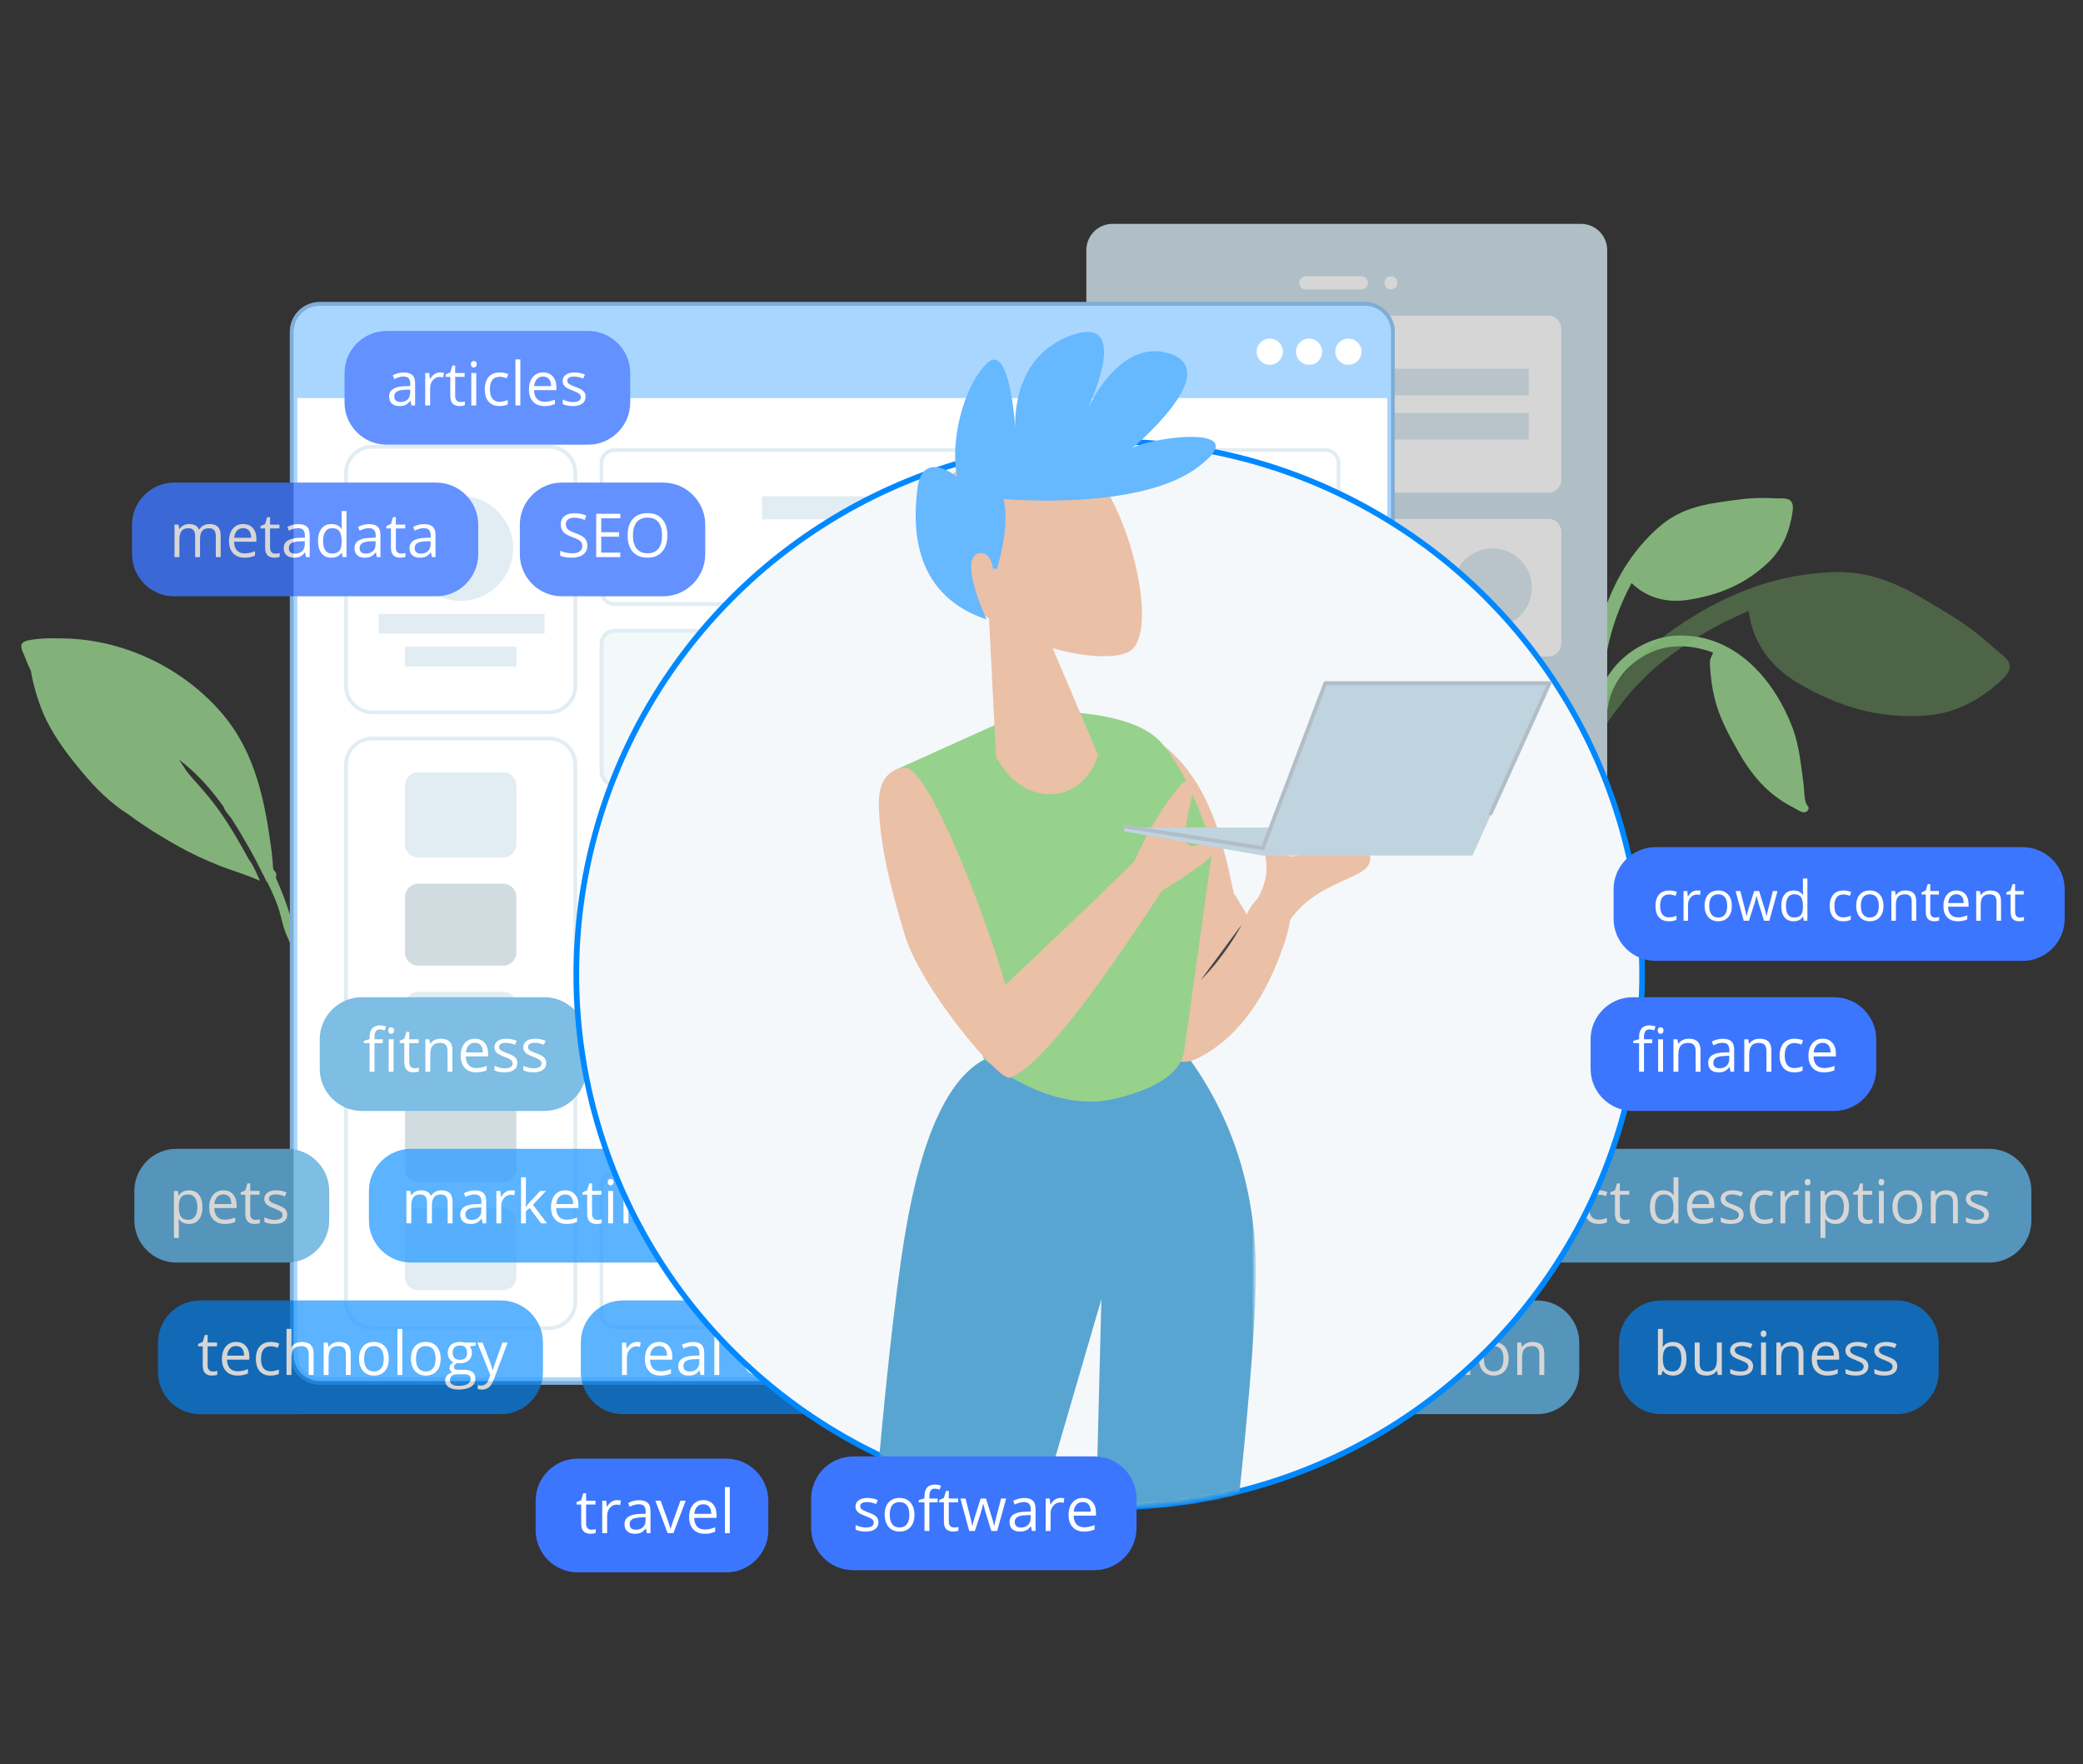 <?xml version="1.0" encoding="utf-8"?>
<!-- Generator: Adobe Illustrator 16.0.0, SVG Export Plug-In . SVG Version: 6.00 Build 0)  -->
<!DOCTYPE svg PUBLIC "-//W3C//DTD SVG 1.1//EN" "http://www.w3.org/Graphics/SVG/1.1/DTD/svg11.dtd">
<svg version="1.1" id="ready_5" xmlns="http://www.w3.org/2000/svg" xmlns:xlink="http://www.w3.org/1999/xlink" x="0px" y="0px"
	 width="555px" height="470px" viewBox="0 -35 555 470" enable-background="new 0 -35 555 470" xml:space="preserve">
<rect x="0" y="-35" width="555" height="470" fill="#333333" stroke="none"/>
<g>
	<path fill="#FFFFFF" d="M363.639,46.475L363.639,46.475c3.856,0,6.983,3.128,6.98,6.984v272.507
		c0.003,3.859-3.124,6.987-6.98,6.989H85.21c-3.858-0.002-6.985-3.13-6.983-6.989V53.46c0-3.859,3.127-6.985,6.983-6.985h278.427
		H363.639z"/>
	<g opacity="0.8">
		<path fill="#96D28B" d="M7.431,135.634c-3.001,0.656-1.398,2.71-0.726,4.586c0.428,1.18,0.938,2.332,1.507,3.458
			c0.036,0.16,0.065,0.314,0.089,0.452c0.559,3.264,1.495,6.489,2.686,9.58c2.434,6.291,6.364,11.523,10.651,16.702
			c3.622,4.378,7.729,8.554,12.614,11.585c4.264,3.219,8.944,6.063,13.455,8.581c3.397,1.895,6.91,3.507,10.525,4.953
			c3.627,1.453,7.535,2.521,11.064,4.158c-0.893-1.747-1.676-4.062-2.916-5.593c-0.02-0.025-0.046-0.052-0.067-0.078
			c-2.471-4.57-5.078-9.052-8.103-13.304c-1.657-2.329-3.521-4.528-5.422-6.661c-1.064-1.191-2.125-2.367-3.104-3.628
			c-0.317-0.418-1.524-2.501-2.092-3.116c4.699,3.496,8.617,7.912,12.02,12.69c0.005,0.036,0.011,0.072,0.02,0.11
			c0.258,0.988,1.595,2.253,2.154,3.135c1.571,2.461,3.072,4.967,4.499,7.516l0.46,0.818c0.096,0.169,0.188,0.344,0.283,0.512
			l1.28,2.354c-0.012-0.006-0.024-0.012-0.036-0.018c0.427,0.818,0.848,1.64,1.271,2.458c0.165,0.507,0.71,1.375,0.78,1.505
			c0.334,0.666,0.542,1.395,0.936,1.688c0.722,1.451,1.395,2.93,2.018,4.428c0.239,0.587,0.472,1.177,0.693,1.77
			c0.868,2.465,1.279,5.147,2.248,7.527l0.205,0.477c0.208,0.462,0.405,0.928,0.598,1.392c0.092,0.229,0.185,0.449,0.271,0.675
			c0.008,0.022,0.015,0.036,0.024,0.057c0.667,1.717,1.214,3.465,1.636,5.262c0.008,0.034,0.018,0.07,0.023,0.104
			c0.083,0.33,0.149,0.666,0.222,1.005c1.192,5.872,2.188,11.982,2.662,17.955c2.024-10.854-1.264-21.373-4.503-31.696
			c-1.083-3.483-2.383-6.9-3.891-10.225c0.409-0.787,0.047-1.503-0.642-2.118c-0.036-0.236-0.064-0.488-0.086-0.767
			c-0.101-1.314-0.172-2.611-0.345-3.918c-1.751-13.172-4.187-26.202-13.032-36.682c-10.394-12.312-26.367-20.012-42.626-20.236
			C13.699,135.033,10.411,134.982,7.431,135.634"/>
		<g>
			<path fill="#96D28B" d="M469.193,97.673c-3.75,0-7.51,0.625-11.208,1.159c-5.947,0.857-11.187,2.462-15.763,6.409
				c-7.447,6.424-12.229,14.614-15.18,23.829c-1.54,4.802-2.662,9.882-2.69,14.94c-0.006,2.25,0.133,4.5,0.321,6.743
				c0.118,1.391,0.28,2.77,0.457,4.147c0.104,0.831,0.012,2.209,0.525,2.912c0.619,0.842,2,0.746,2.408-0.242
				c0.347-0.845-0.107-2.191-0.202-3.082c-0.208-2.049-0.345-4.106-0.399-6.165c-0.104-3.215,0.075-6.341,0.653-9.5
				c1.176-6.399,3.517-12.741,6.606-18.474c4.224,4.083,9.521,5.342,15.26,4.434c8.169-1.292,15.076-4.188,21.098-9.886
				c3.91-3.702,5.78-8.334,6.545-13.561c0.144-0.986,0.21-2.385-0.717-3.07c-0.896-0.658-2.505-0.437-3.56-0.494
				C471.961,97.703,470.577,97.673,469.193,97.673"/>
			<path fill="#96D28B" d="M447.818,134.313c-5.95,0-11.677,2.533-15.908,6.556c-3.349,3.188-5.973,7.792-6.499,12.377
				c-0.188,1.645,1.776,2.824,2.71,1.059c0.387-0.734,0.396-1.776,0.602-2.581c0.317-1.229,0.754-2.436,1.317-3.576
				c2.179-4.402,6.063-7.904,10.738-9.716c5.058-1.963,10.695-1.447,15.683,0.446c-0.359,0.941-0.861,1.509-0.867,2.584
				c-0.006,1.088,0.098,2.189,0.205,3.269c0.277,2.737,0.748,5.519,1.555,8.162c1.32,4.318,3.577,8.404,5.799,12.344
				c3.585,6.351,7.981,11.545,14.674,14.905c0.809,0.4,2.138,1.425,3.081,1.252c0.456-0.088,0.76-0.346,0.918-0.769
				c0.254-0.7-0.283-0.882-0.514-1.398c-0.647-1.418-0.567-3.841-0.789-5.436c-0.691-4.96-1.113-10.153-2.907-14.875
				C472.851,146.377,462.775,134.313,447.818,134.313"/>
		</g>
		<path opacity="0.4" fill="#85CC72" enable-background="new    " d="M527.027,134.007c-4.343-3.517-9.284-6.328-14.07-9.185
			c-7.69-4.587-15.251-7.659-24.244-7.403c-14.619,0.42-27.804,5.367-39.82,13.22c-6.262,4.094-12.304,8.895-17.052,14.707
			c-2.115,2.589-4.054,5.313-5.927,8.075c-1.159,1.707-2.257,3.452-3.34,5.204c-0.653,1.059-2.049,2.558-2.106,3.852
			c-0.069,1.555,1.619,2.74,3.017,1.985c1.188-0.646,1.921-2.627,2.641-3.746c1.659-2.571,3.444-5.044,5.292-7.485
			c2.883-3.804,5.999-7.235,9.619-10.334c7.337-6.277,15.966-11.395,24.892-15.104c1.083,8.671,6.048,15.096,13.544,19.437
			c10.666,6.183,21.366,9.326,33.665,8.405c7.987-0.598,14.477-4.184,20.239-9.488c1.089-0.999,2.468-2.557,2.032-4.214
			c-0.423-1.597-2.495-2.856-3.665-3.912C530.206,136.641,528.633,135.303,527.027,134.007"/>
		<g transform="translate(102.733 30.579)">
			<path fill="#CFE1EB" d="M325.491,1.05v249.761c0,0.002,0,0.002,0,0.002c0,3.857-3.126,6.984-6.981,6.984H193.697l0,0
				c-3.857,0-6.982-3.129-6.981-6.984V1.05c0-3.857,3.125-6.986,6.981-6.986h124.813C322.367-5.934,325.491-2.806,325.491,1.05z"/>
			<path fill="#FFFFFF" d="M269.631,228.109c0,7.235-5.862,13.103-13.093,13.103c-7.23,0-13.093-5.867-13.093-13.103
				c0-7.232,5.863-13.098,13.093-13.098C263.769,215.011,269.631,220.876,269.631,228.109z"/>
			<g transform="translate(47.809 11.958)">
				<ellipse fill="#FFFFFF" cx="220.076" cy="-2.175" rx="1.745" ry="1.745"/>
				<path fill="#FFFFFF" d="M213.967-2.175c0,0.964-0.781,1.747-1.746,1.747h-14.838c-0.964,0-1.747-0.783-1.747-1.747
					c0-0.965,0.783-1.747,1.747-1.747h14.838C213.186-3.919,213.965-3.139,213.967-2.175z"/>
			</g>
			<path fill="#FFFFFF" d="M309.78,18.517c1.93,0,3.494,1.563,3.494,3.493v40.172c0,1.929-1.563,3.493-3.491,3.493H202.428
				c-1.934,0-3.494-1.566-3.494-3.493V22.01l0,0c0-1.93,1.563-3.493,3.494-3.493H309.78L309.78,18.517z"/>
			<g>
				<path fill="#DAE8EF" d="M237.531,32.666c-0.362,0.001-0.722,0.059-1.065,0.176v6.717c0.331,0.113,0.689,0.178,1.065,0.178
					h67.044v-7.072h-67.044V32.666z M304.575,51.525H237.42v-7.07h67.155V51.525z"/>
			</g>
			<g transform="translate(10.456 67.27)">
				<path fill="#FFFFFF" d="M302.817,8.888v29.689c0,1.931-1.563,3.494-3.494,3.494H191.972c0,0-0.002,0-0.003,0
					c-1.929-0.002-3.49-1.565-3.489-3.494V8.888V8.887c0-1.929,1.563-3.494,3.492-3.494h107.352
					C301.254,5.395,302.817,6.958,302.817,8.888z"/>
				<g>
					<path fill="#DAE8EF" d="M270.063,21.896h-63.255v-5.499h63.255V21.896z M270.063,31.066H226.01v-5.501h44.054V31.066z"/>
				</g>
				<ellipse fill="#DAE8EF" cx="284.487" cy="23.731" rx="10.474" ry="10.48"/>
			</g>
			<g>
				<path fill="#FFFFFF" d="M313.273,119.818v29.693c0,1.927-1.563,3.49-3.491,3.494H202.428c-0.003,0-0.006,0-0.006,0
					c-1.929-0.004-3.489-1.569-3.487-3.494v-29.693c0-1.927,1.563-3.493,3.494-3.494H309.78
					C311.71,116.327,313.27,117.89,313.273,119.818z"/>
				<g>
					<path fill="#DAE8EF" d="M237.557,127.332c-0.369,0-0.738,0.062-1.089,0.178v5.143c0.338,0.108,0.703,0.178,1.089,0.178h67.582
						v-5.498H237.557L237.557,127.332z M305.139,142h-68.673v-5.502h68.673V142z"/>
				</g>
				<g transform="translate(92.63 115.105)">
					<ellipse fill="#DAE8EF" cx="118.523" cy="19.56" rx="6.11" ry="6.115"/>
					<ellipse fill="#FFFFFF" cx="118.522" cy="19.56" rx="2.617" ry="2.617"/>
				</g>
			</g>
			<g transform="translate(10.456 142.013)">
				<path fill="#FFFFFF" d="M302.817,21.473v29.69c0,1.93-1.563,3.493-3.494,3.493H191.972c-1.928,0-3.491-1.563-3.492-3.493v-29.69
					v-0.002c0-1.93,1.563-3.492,3.492-3.492h107.352C301.254,17.981,302.817,19.544,302.817,21.473z"/>
				<g>
					<path fill="#DAE8EF" d="M269.501,34.483h-62.695V28.98H269.5L269.501,34.483z M269.5,43.653h-43.492v-5.499H269.5V43.653z"/>
				</g>
				<ellipse fill="#DAE8EF" cx="284.487" cy="36.317" rx="10.474" ry="10.474"/>
			</g>
		</g>
		<g>
			<path fill="#FFFFFF" stroke="#93CCFF" stroke-width="2" d="M363.639,46.475L363.639,46.475c3.856,0,6.983,3.128,6.98,6.984
				v272.507c0.003,3.859-3.124,6.987-6.98,6.989H85.21c-3.858-0.002-6.985-3.13-6.983-6.989V53.46c0-3.859,3.127-6.985,6.983-6.985
				h278.427H363.639z"/>
			<path fill="none" stroke="#DAE8EF" d="M146.307,84.024c0.001,0,0.003,0,0.006,0c3.855,0.003,6.979,3.131,6.974,6.987v56.764
				c0,3.856-3.125,6.987-6.98,6.987H99.173c-3.856-0.002-6.981-3.131-6.981-6.987V91.012c0-3.859,3.126-6.987,6.981-6.987H146.307
				L146.307,84.024z"/>
			<g transform="translate(345.052 92.615)">
				<ellipse fill="#DAE8EF" cx="-222.311" cy="18.486" rx="13.966" ry="13.973"/>
				<path fill="#DAE8EF" d="M-199.953,41.19h-44.175V35.95h44.175V41.19z M-207.473,49.921h-29.675v-5.238h29.675V49.921z"/>
			</g>
			<path fill="#93CCFF" stroke="#93CCFF" stroke-width="2" d="M363.636,46.475L363.636,46.475c3.857,0,6.982,3.128,6.979,6.985
				v16.591H78.227V53.46c0-3.859,3.127-6.985,6.983-6.985H363.636L363.636,46.475z"/>
			<g transform="translate(158.759 56.738)">
				<ellipse fill="#FFFFFF" cx="200.512" cy="1.963" rx="3.492" ry="3.492"/>
				<ellipse fill="#FFFFFF" cx="190.036" cy="1.963" rx="3.493" ry="3.493"/>
				<ellipse fill="#FFFFFF" cx="179.564" cy="1.963" rx="3.493" ry="3.493"/>
			</g>
			<path fill="none" stroke="#DAE8EF" d="M146.31,161.75c3.856,0.004,6.98,3.13,6.977,6.986v143.125c0,3.858-3.125,6.99-6.98,6.99
				H99.173c-3.858-0.002-6.983-3.132-6.981-6.99V168.736c0-3.856,3.126-6.986,6.981-6.986h47.133
				C146.308,161.75,146.308,161.75,146.31,161.75z"/>
			<g>
				<path fill="#DAE8EF" d="M134.087,170.751h0.002c1.927,0,3.489,1.564,3.489,3.493v15.717c0,1.929-1.563,3.491-3.491,3.493
					h-22.694c-1.928-0.002-3.49-1.564-3.49-3.493v-15.717c0.001-1.927,1.563-3.491,3.49-3.491h22.694V170.751z"/>
				<path fill="#C6D3DA" d="M137.579,203.938v14.847c0,1.927-1.563,3.489-3.491,3.489h-22.694c-1.927,0-3.489-1.564-3.49-3.489
					v-14.847c0-1.929,1.562-3.493,3.49-3.495h22.694C136.015,200.444,137.579,202.009,137.579,203.938z"/>
				<path fill="#DAE8EF" d="M137.579,232.754v14.848l0,0c0.001,1.926-1.562,3.493-3.491,3.495h-22.694
					c-1.928-0.004-3.49-1.569-3.49-3.495v-14.848c0-1.929,1.562-3.493,3.49-3.495h22.694
					C136.015,229.261,137.579,230.825,137.579,232.754z M134.087,286.898c1.928,0,3.491,1.563,3.491,3.491v14.849
					c0,1.928-1.563,3.489-3.491,3.493h-22.694c-1.924,0-3.49-1.565-3.49-3.493V290.39c0-1.929,1.562-3.491,3.49-3.493h22.694
					V286.898z"/>
				<path fill="#C6D3DA" d="M137.579,261.575v14.845v0.002c0,1.929-1.563,3.492-3.491,3.492h-22.694
					c-1.928-0.002-3.49-1.565-3.49-3.494v-14.845c0-1.927,1.562-3.492,3.49-3.494h22.694
					C136.015,258.083,137.579,259.648,137.579,261.575z"/>
			</g>
			<g>
				<path fill="none" stroke="#DAE8EF" d="M353.166,84.901c1.927,0.001,3.489,1.565,3.489,3.494v34.058
					c0,1.93-1.564,3.494-3.494,3.494H163.763c-1.93,0-3.493-1.563-3.493-3.494V88.395c0-1.93,1.563-3.494,3.493-3.494h189.398
					C353.163,84.901,353.165,84.901,353.166,84.901z"/>
				<g>
					<path fill="#DAE8EF" d="M348.767,103.369H203.04v-6.156h145.727V103.369z M348.767,113.632h-92.414v-6.156h92.414V113.632z"/>
				</g>
				<g transform="translate(308.872 94.483)">
					<ellipse fill="#DAE8EF" cx="-127.61" cy="10.939" rx="6.111" ry="6.111"/>
					<ellipse fill="#FFFFFF" cx="-127.611" cy="10.939" rx="2.618" ry="2.618"/>
				</g>
				<path opacity="0.4" fill="#DAE8EF" stroke="#DAE8EF" enable-background="new    " d="M353.161,133.062c0,0,0,0,0.001,0
					c1.929,0.001,3.492,1.564,3.492,3.492v34.061c-0.001,1.927-1.564,3.492-3.494,3.492H163.763c-1.93,0-3.493-1.563-3.493-3.492
					v-34.061c0-1.93,1.563-3.493,3.493-3.493h189.398V133.062z"/>
				<path fill="none" stroke="#DAE8EF" d="M353.161,133.062c0,0,0,0,0.001,0c1.929,0.001,3.492,1.564,3.492,3.492v34.061
					c-0.001,1.927-1.564,3.492-3.494,3.492H163.763c-1.93,0-3.493-1.563-3.493-3.492v-34.061c0-1.93,1.563-3.493,3.493-3.493
					h189.398V133.062z"/>
				<g>
					<path fill="#DAE8EF" d="M348.767,151.528H203.04v-6.153h145.727V151.528z M348.767,161.791h-92.414v-6.157h92.414V161.791z"/>
				</g>
				<g transform="translate(308.872 135.703)">
					<ellipse fill="#DAE8EF" cx="-127.61" cy="17.88" rx="6.111" ry="6.111"/>
					<ellipse fill="#C6D3DA" cx="-127.611" cy="17.88" rx="2.618" ry="2.618"/>
				</g>
				<g>
					<path fill="none" stroke="#DAE8EF" d="M353.163,181.221c1.929,0.002,3.492,1.565,3.492,3.494v34.062
						c-0.003,1.928-1.564,3.491-3.494,3.491H163.763c-1.928-0.002-3.492-1.563-3.493-3.491v-34.06c0-1.931,1.565-3.496,3.493-3.496
						h189.398C353.161,181.221,353.161,181.221,353.163,181.221z"/>
					<g>
						<path fill="#DAE8EF" d="M348.767,199.695H203.04v-6.16h145.727V199.695z M348.767,209.951h-92.414v-6.156h92.414V209.951z"/>
					</g>
					<g transform="translate(308.872 176.922)">
						<ellipse fill="#DAE8EF" cx="-127.61" cy="24.823" rx="6.111" ry="6.111"/>
						<ellipse fill="#FFFFFF" cx="-127.611" cy="24.823" rx="2.618" ry="2.618"/>
					</g>
				</g>
				<g>
					<path fill="none" stroke="#DAE8EF" d="M353.161,229.382c0,0,0,0,0.001,0c1.929,0,3.492,1.565,3.492,3.492v34.06
						c0,1.929-1.564,3.493-3.494,3.493H163.763c-1.93,0-3.493-1.564-3.493-3.493v-34.06c0-1.929,1.563-3.494,3.493-3.494h189.398
						V229.382z"/>
					<g>
						<path fill="#DAE8EF" d="M348.767,247.853H203.04v-6.156h145.727V247.853z M348.767,258.114h-92.414v-6.156h92.414V258.114z"/>
					</g>
					<g transform="translate(308.872 218.14)">
						<ellipse fill="#DAE8EF" cx="-127.61" cy="31.762" rx="6.111" ry="6.111"/>
						<ellipse fill="#FFFFFF" cx="-127.611" cy="31.762" rx="2.618" ry="2.618"/>
					</g>
				</g>
				<g>
					<path fill="none" stroke="#DAE8EF" d="M356.655,281.038v34.055c0,1.93-1.564,3.494-3.494,3.496H163.763
						c-1.93,0-3.493-1.564-3.493-3.496v-34.055c0-1.929,1.565-3.493,3.493-3.493h189.398
						C355.09,277.545,356.655,279.109,356.655,281.038z"/>
					<g>
						<path fill="#DAE8EF" d="M348.767,296.015H203.04v-6.159h145.727V296.015z M348.767,306.275h-92.414v-6.158h92.414V306.275z"/>
					</g>
					<g transform="translate(308.875 259.364)">
						<ellipse fill="#DAE8EF" cx="-127.614" cy="38.701" rx="6.107" ry="6.107"/>
						<ellipse fill="#FFFFFF" cx="-127.614" cy="38.701" rx="2.618" ry="2.618"/>
					</g>
				</g>
			</g>
		</g>
		<g>
			<path fill="#5EACDD" d="M364.827,290.156v-7.857c0-6.173,5.041-11.222,11.204-11.222h154.013c6.164,0,11.203,5.051,11.203,11.222
				v7.857c0,6.172-5.042,11.219-11.203,11.219H376.032C369.868,301.375,364.827,296.326,364.827,290.156L364.827,290.156z"/>
			<path fill="#FFFFFF" d="M380.538,291.095c-0.563,0-1.075-0.104-1.54-0.311c-0.466-0.212-0.871-0.543-1.168-0.961h-0.098
				c0.066,0.505,0.096,0.987,0.096,1.439v3.558h-1.309v-12.53h1.063l0.182,1.185h0.063c0.335-0.472,0.727-0.814,1.174-1.027
				c0.447-0.209,0.958-0.313,1.537-0.313c1.146,0,2.028,0.395,2.651,1.175c0.622,0.784,0.933,1.887,0.933,3.3
				c0,1.421-0.317,2.525-0.95,3.312C382.541,290.702,381.66,291.095,380.538,291.095L380.538,291.095z M380.352,283.243
				c-0.885,0-1.521,0.246-1.916,0.735c-0.394,0.491-0.597,1.268-0.608,2.338v0.288c0,1.216,0.201,2.085,0.608,2.605
				c0.405,0.523,1.054,0.787,1.946,0.787c0.745,0,1.326-0.3,1.751-0.905c0.422-0.606,0.634-1.438,0.634-2.501
				c0-1.077-0.211-1.905-0.634-2.481s-1.017-0.864-1.783-0.864L380.352,283.243z M390.344,282.132c0.383,0,0.727,0.033,1.033,0.097
				l-0.184,1.212c-0.31-0.071-0.625-0.112-0.945-0.118c-0.698,0-1.295,0.286-1.792,0.854c-0.498,0.567-0.743,1.275-0.743,2.123
				v4.638h-1.309v-8.646h1.081l0.15,1.602h0.063c0.321-0.563,0.707-0.999,1.158-1.301
				C389.306,282.284,389.802,282.132,390.344,282.132L390.344,282.132z M400.439,286.605c0,1.411-0.352,2.511-1.063,3.302
				c-0.708,0.794-1.687,1.188-2.936,1.188c-0.772,0-1.457-0.181-2.058-0.544c-0.604-0.373-1.087-0.917-1.384-1.563
				c-0.324-0.676-0.488-1.473-0.488-2.383c0-1.409,0.352-2.508,1.057-3.296c0.702-0.784,1.679-1.181,2.93-1.181
				c1.208,0,2.167,0.404,2.878,1.207C400.084,284.143,400.439,285.232,400.439,286.605L400.439,286.605z M393.865,286.605
				c0,1.104,0.22,1.947,0.659,2.523c0.442,0.581,1.089,0.869,1.944,0.869c0.855,0,1.506-0.288,1.951-0.863
				c0.441-0.574,0.665-1.421,0.665-2.529c0-1.101-0.223-1.936-0.665-2.506c-0.445-0.569-1.099-0.855-1.965-0.855
				c-0.855,0-1.503,0.28-1.939,0.844C394.08,284.651,393.865,285.488,393.865,286.605z M408.608,289.776h-0.072
				c-0.604,0.877-1.506,1.318-2.711,1.318c-1.127,0-2.005-0.387-2.632-1.161c-0.627-0.771-0.939-1.87-0.939-3.298
				c0-1.425,0.315-2.53,0.945-3.323c0.63-0.786,1.505-1.181,2.629-1.181c1.17,0,2.069,0.424,2.694,1.277h0.104l-0.058-0.623
				l-0.029-0.605v-3.522h1.309v12.278h-1.063L408.608,289.776z M405.994,289.997c0.893,0,1.537-0.241,1.942-0.729
				c0.401-0.488,0.601-1.271,0.601-2.355v-0.276c0-1.224-0.203-2.101-0.61-2.625c-0.407-0.52-1.057-0.783-1.948-0.783
				c-0.768,0-1.352,0.296-1.762,0.897c-0.407,0.597-0.609,1.438-0.609,2.529c0,1.103,0.202,1.938,0.609,2.499
				C404.618,289.714,405.21,289.997,405.994,289.997z M413.845,282.288v5.609c0,0.704,0.158,1.23,0.479,1.578
				c0.324,0.348,0.824,0.52,1.506,0.52c0.901,0,1.561-0.245,1.982-0.737c0.417-0.497,0.625-1.305,0.625-2.423v-4.545h1.309v8.646
				h-1.081l-0.191-1.158h-0.069c-0.269,0.426-0.638,0.751-1.116,0.978c-0.474,0.227-1.017,0.341-1.626,0.341
				c-1.049,0-1.835-0.252-2.358-0.749c-0.522-0.5-0.783-1.301-0.783-2.398v-5.659h1.324V282.288z M425.964,291.095
				c-1.248,0-2.213-0.385-2.901-1.157c-0.685-0.769-1.028-1.86-1.028-3.27c0-1.448,0.353-2.563,1.046-3.355
				c0.696-0.786,1.685-1.181,2.973-1.181c0.414,0,0.83,0.045,1.246,0.134c0.413,0.091,0.74,0.195,0.977,0.315l-0.404,1.112
				c-0.307-0.12-0.622-0.219-0.945-0.29c-0.298-0.068-0.602-0.108-0.904-0.11c-1.754,0-2.63,1.12-2.63,3.361
				c0,1.059,0.214,1.877,0.642,2.443c0.427,0.57,1.06,0.853,1.901,0.853c0.716,0,1.456-0.154,2.213-0.464v1.159
				C427.57,290.944,426.842,291.095,425.964,291.095L425.964,291.095z M432.983,290.015c0.23,0,0.453-0.02,0.67-0.055
				c0.213-0.032,0.384-0.067,0.508-0.106v1.001c-0.139,0.071-0.349,0.128-0.624,0.17c-0.274,0.049-0.523,0.068-0.743,0.068
				c-1.67,0-2.502-0.879-2.502-2.642v-5.146h-1.24v-0.629l1.24-0.548l0.549-1.845h0.758v2.005h2.504v1.017h-2.504v5.092
				c0,0.521,0.124,0.919,0.369,1.196C432.214,289.872,432.552,290.015,432.983,290.015L432.983,290.015z M445.955,289.776h-0.072
				c-0.601,0.877-1.506,1.318-2.708,1.318c-1.127,0-2.005-0.387-2.633-1.161c-0.627-0.771-0.942-1.87-0.942-3.298
				c0-1.425,0.318-2.53,0.948-3.323c0.63-0.786,1.506-1.181,2.63-1.181c1.17,0,2.066,0.424,2.693,1.277h0.104l-0.055-0.623
				l-0.031-0.605v-3.522h1.306v12.278h-1.063L445.955,289.776z M443.339,289.997c0.893,0,1.541-0.241,1.942-0.729
				c0.401-0.486,0.601-1.271,0.601-2.355v-0.276c0-1.224-0.205-2.101-0.61-2.625c-0.407-0.52-1.054-0.783-1.947-0.783
				c-0.769,0-1.355,0.296-1.763,0.897c-0.405,0.597-0.61,1.438-0.61,2.529c0,1.103,0.203,1.938,0.607,2.499
				C441.964,289.714,442.557,289.997,443.339,289.997z M453.609,291.095c-1.274,0-2.283-0.389-3.023-1.169
				c-0.734-0.778-1.104-1.858-1.104-3.243c0-1.393,0.341-2.499,1.028-3.319c0.683-0.821,1.604-1.231,2.757-1.231
				c1.084,0,1.939,0.356,2.569,1.068c0.63,0.713,0.948,1.653,0.948,2.818v0.832h-5.95c0.026,1.014,0.283,1.782,0.769,2.311
				c0.485,0.526,1.17,0.789,2.051,0.789c0.931,0,1.85-0.194,2.757-0.584v1.168c-0.462,0.2-0.898,0.342-1.309,0.429
				C454.609,291.058,454.109,291.103,453.609,291.095L453.609,291.095z M453.257,283.228c-0.694,0-1.248,0.228-1.659,0.68
				c-0.414,0.452-0.656,1.076-0.728,1.877h4.511c0-0.826-0.182-1.457-0.549-1.896c-0.37-0.441-0.893-0.66-1.578-0.66H453.257z
				 M464.581,288.579c0,0.803-0.301,1.423-0.898,1.859c-0.598,0.438-1.439,0.656-2.52,0.656c-1.144,0-2.037-0.181-2.679-0.544
				v-1.216c0.417,0.211,0.861,0.374,1.335,0.499c0.474,0.12,0.937,0.181,1.376,0.181c0.682,0,1.208-0.112,1.575-0.329
				c0.367-0.221,0.549-0.55,0.549-0.996c0-0.343-0.144-0.626-0.437-0.866c-0.292-0.241-0.857-0.522-1.708-0.849
				c-0.8-0.301-1.373-0.558-1.71-0.786c-0.307-0.19-0.567-0.451-0.754-0.761c-0.173-0.31-0.26-0.662-0.249-1.017
				c0-0.706,0.286-1.263,0.858-1.668c0.572-0.408,1.355-0.611,2.355-0.611c0.93,0,1.838,0.188,2.725,0.569l-0.462,1.063
				c-0.87-0.356-1.653-0.536-2.354-0.536c-0.618,0-1.086,0.095-1.402,0.29c-0.314,0.195-0.474,0.463-0.474,0.806
				c0,0.23,0.058,0.426,0.179,0.59c0.116,0.162,0.307,0.319,0.573,0.467c0.26,0.148,0.766,0.359,1.508,0.639
				c1.025,0.373,1.716,0.748,2.075,1.128c0.361,0.383,0.537,0.858,0.537,1.433H464.581z M470.158,291.095
				c-1.251,0-2.219-0.385-2.904-1.157c-0.685-0.769-1.029-1.86-1.029-3.27c0-1.448,0.35-2.563,1.045-3.355
				c0.694-0.786,1.685-1.181,2.974-1.181c0.413,0,0.827,0.045,1.243,0.134c0.416,0.091,0.739,0.195,0.977,0.315l-0.402,1.112
				c-0.306-0.12-0.625-0.219-0.945-0.29c-0.297-0.068-0.601-0.108-0.907-0.11c-1.751,0-2.627,1.12-2.627,3.361
				c0,1.059,0.211,1.877,0.639,2.443c0.431,0.57,1.063,0.853,1.901,0.853c0.719,0,1.459-0.154,2.217-0.464v1.159
				C471.762,290.944,471.034,291.095,470.158,291.095L470.158,291.095z M478.324,282.132c0.382,0,0.729,0.033,1.032,0.097
				l-0.182,1.212c-0.309-0.071-0.627-0.112-0.945-0.118c-0.696,0-1.294,0.286-1.792,0.854c-0.494,0.567-0.743,1.275-0.743,2.123
				v4.638h-1.308v-8.646h1.081l0.147,1.602h0.066c0.318-0.563,0.705-0.999,1.155-1.301
				C477.273,282.29,477.792,282.128,478.324,282.132L478.324,282.132z M480.861,279.945c0-0.298,0.073-0.521,0.217-0.66
				c0.15-0.138,0.347-0.213,0.552-0.209c0.202-0.002,0.399,0.075,0.546,0.215c0.15,0.145,0.225,0.36,0.225,0.654
				s-0.075,0.515-0.225,0.66c-0.147,0.141-0.341,0.218-0.546,0.216c-0.206,0.004-0.405-0.071-0.552-0.216
				C480.934,280.46,480.861,280.239,480.861,279.945z M482.277,290.937h-1.309v-8.646h1.309V290.937z M489.068,291.095
				c-0.563,0-1.075-0.104-1.54-0.311c-0.468-0.212-0.873-0.545-1.17-0.961h-0.096c0.063,0.505,0.096,0.987,0.096,1.439v3.558h-1.309
				v-12.53h1.063l0.179,1.185h0.066c0.335-0.472,0.726-0.814,1.173-1.027c0.445-0.209,0.957-0.313,1.534-0.313
				c1.145,0,2.029,0.395,2.65,1.175c0.622,0.784,0.936,1.887,0.936,3.3c0,1.421-0.32,2.525-0.95,3.312
				C491.068,290.702,490.189,291.095,489.068,291.095L489.068,291.095z M488.878,283.243c-0.882,0-1.521,0.246-1.916,0.735
				c-0.394,0.489-0.595,1.268-0.604,2.338v0.288c0,1.216,0.199,2.085,0.607,2.605c0.402,0.526,1.052,0.787,1.944,0.787
				c0.743,0,1.33-0.3,1.751-0.905c0.422-0.606,0.636-1.438,0.636-2.501c0-1.077-0.214-1.905-0.636-2.481
				c-0.421-0.576-1.014-0.864-1.782-0.864V283.243z M497.723,290.015c0.231,0,0.453-0.02,0.671-0.055
				c0.216-0.032,0.384-0.067,0.514-0.106v1.001c-0.145,0.071-0.353,0.128-0.629,0.17c-0.274,0.049-0.523,0.068-0.743,0.068
				c-1.67,0-2.506-0.879-2.506-2.642v-5.146h-1.24v-0.629l1.24-0.548l0.552-1.845h0.754v2.005h2.502v1.017h-2.502v5.092
				c0,0.521,0.124,0.919,0.37,1.196C496.951,289.872,497.292,290.015,497.723,290.015L497.723,290.015z M500.517,279.945
				c0-0.298,0.075-0.521,0.22-0.66c0.15-0.138,0.347-0.213,0.552-0.209c0.211,0,0.39,0.075,0.543,0.215
				c0.153,0.145,0.229,0.36,0.229,0.654s-0.075,0.515-0.229,0.66c-0.145,0.141-0.341,0.218-0.543,0.216
				c-0.205,0.006-0.405-0.071-0.552-0.216C500.592,280.46,500.517,280.239,500.517,279.945z M501.936,290.937h-1.31v-8.646h1.31
				V290.937z M512.16,286.605c0,1.411-0.356,2.511-1.063,3.302c-0.708,0.794-1.69,1.188-2.939,1.188
				c-0.771,0-1.456-0.181-2.054-0.544c-0.607-0.373-1.093-0.915-1.387-1.563c-0.327-0.676-0.489-1.473-0.489-2.383
				c0-1.409,0.35-2.508,1.055-3.296c0.706-0.784,1.682-1.181,2.93-1.181c1.208,0,2.167,0.404,2.881,1.207
				C511.804,284.143,512.16,285.232,512.16,286.605L512.16,286.605z M505.583,286.605c0,1.104,0.22,1.947,0.662,2.523
				c0.438,0.581,1.089,0.869,1.944,0.869c0.858,0,1.508-0.288,1.95-0.863c0.442-0.574,0.665-1.421,0.665-2.529
				c0-1.101-0.223-1.936-0.665-2.506c-0.445-0.569-1.098-0.855-1.964-0.855c-0.858,0-1.503,0.28-1.939,0.844
				C505.799,284.651,505.583,285.488,505.583,286.605L505.583,286.605z M520.357,290.937v-5.595c0-0.704-0.158-1.232-0.482-1.574
				c-0.318-0.351-0.821-0.522-1.503-0.522c-0.904,0-1.563,0.244-1.985,0.733c-0.418,0.489-0.629,1.297-0.629,2.423v4.535h-1.31
				v-8.648h1.063l0.213,1.183h0.064c0.269-0.422,0.642-0.754,1.125-0.988c0.482-0.234,1.023-0.353,1.615-0.353
				c1.04,0,1.82,0.248,2.346,0.753c0.526,0.502,0.786,1.305,0.786,2.409v5.645H520.357L520.357,290.937z M529.917,288.579
				c0,0.803-0.297,1.423-0.896,1.859c-0.599,0.438-1.442,0.656-2.52,0.656c-1.145,0-2.038-0.181-2.679-0.544v-1.216
				c0.417,0.211,0.861,0.374,1.335,0.499c0.474,0.12,0.936,0.181,1.375,0.181c0.682,0,1.208-0.112,1.576-0.329
				c0.366-0.221,0.551-0.55,0.551-0.996c0-0.343-0.147-0.626-0.436-0.866c-0.292-0.241-0.862-0.522-1.708-0.849
				c-0.801-0.301-1.373-0.558-1.711-0.786c-0.307-0.19-0.566-0.451-0.754-0.761c-0.174-0.31-0.257-0.662-0.249-1.017
				c0-0.706,0.286-1.263,0.858-1.668c0.572-0.408,1.358-0.611,2.355-0.611c0.927,0,1.835,0.188,2.725,0.569l-0.468,1.063
				c-0.864-0.356-1.647-0.536-2.353-0.536c-0.618,0-1.086,0.095-1.401,0.29c-0.315,0.195-0.474,0.463-0.474,0.806
				c0,0.23,0.058,0.426,0.179,0.59c0.116,0.162,0.307,0.319,0.572,0.467c0.26,0.148,0.763,0.359,1.509,0.639
				c1.025,0.373,1.717,0.748,2.075,1.128C529.74,287.529,529.917,288.005,529.917,288.579L529.917,288.579z"/>
			<path opacity="0.8" fill="#0088FF" enable-background="new    " d="M431.362,322.696c0-6.175,5.042-11.221,11.201-11.221h62.783
				c6.161,0,11.204,5.046,11.204,11.221v7.856c0,6.17-5.042,11.219-11.204,11.219h-62.783c-6.159,0-11.201-5.051-11.201-11.219
				V322.696z"/>
			<path fill="#FFFFFF" d="M445.764,322.54c1.136,0,2.017,0.389,2.645,1.165c0.626,0.776,0.942,1.875,0.942,3.294
				c0,1.423-0.318,2.522-0.951,3.31c-0.633,0.788-1.512,1.183-2.636,1.183c-0.561,0-1.075-0.106-1.537-0.315
				c-0.468-0.207-0.873-0.54-1.17-0.956h-0.095l-0.277,1.112h-0.937v-12.275h1.309v2.984c0,0.668-0.02,1.264-0.064,1.798h0.064
				c0.609-0.868,1.514-1.299,2.71-1.299H445.764z M445.579,323.638c-0.895,0-1.54,0.255-1.93,0.768
				c-0.394,0.514-0.593,1.379-0.593,2.594c0,1.214,0.202,2.082,0.607,2.604c0.407,0.522,1.055,0.786,1.948,0.786
				c0.8,0,1.401-0.294,1.794-0.878c0.393-0.589,0.589-1.429,0.589-2.529c0-1.125-0.197-1.965-0.589-2.517
				c-0.396-0.555-1.006-0.828-1.829-0.828H445.579z M452.861,322.685v5.606c0,0.706,0.162,1.23,0.483,1.578
				c0.318,0.347,0.82,0.521,1.502,0.521c0.904,0,1.563-0.248,1.982-0.742c0.417-0.49,0.625-1.303,0.625-2.421v-4.542h1.309v8.646
				h-1.078l-0.191-1.158h-0.069c-0.269,0.427-0.641,0.75-1.115,0.979c-0.474,0.227-1.017,0.341-1.627,0.341
				c-1.049,0-1.835-0.253-2.358-0.749c-0.522-0.503-0.783-1.303-0.783-2.401v-5.654h1.32V322.685z M467.098,328.972
				c0,0.807-0.298,1.424-0.896,1.86c-0.601,0.438-1.442,0.659-2.52,0.659c-1.147,0-2.037-0.185-2.679-0.55v-1.214
				c0.425,0.216,0.873,0.382,1.334,0.498c0.474,0.12,0.934,0.18,1.376,0.18c0.682,0,1.205-0.109,1.572-0.327
				c0.37-0.219,0.552-0.551,0.552-0.997c0-0.338-0.145-0.624-0.437-0.864c-0.292-0.242-0.861-0.521-1.708-0.85
				c-0.8-0.299-1.373-0.56-1.711-0.786c-0.306-0.191-0.564-0.451-0.754-0.761c-0.168-0.282-0.251-0.619-0.251-1.018
				c0-0.703,0.289-1.262,0.858-1.668c0.572-0.408,1.358-0.61,2.355-0.61c0.934,0,1.838,0.188,2.728,0.565l-0.465,1.069
				c-0.87-0.358-1.653-0.539-2.355-0.539c-0.622,0-1.089,0.097-1.401,0.291c-0.318,0.194-0.477,0.464-0.477,0.807
				c0,0.228,0.061,0.426,0.179,0.588c0.157,0.196,0.35,0.354,0.573,0.469c0.26,0.147,0.763,0.359,1.511,0.636
				c1.023,0.374,1.713,0.752,2.074,1.131C466.921,327.921,467.098,328.395,467.098,328.972z M469.115,320.342
				c0-0.303,0.075-0.521,0.223-0.66c0.15-0.141,0.347-0.215,0.552-0.209c0.211,0,0.39,0.07,0.543,0.213
				c0.153,0.144,0.228,0.36,0.228,0.656c0,0.292-0.075,0.513-0.228,0.658c-0.145,0.142-0.341,0.22-0.543,0.216
				c-0.208,0.006-0.405-0.074-0.552-0.216C469.19,320.855,469.115,320.634,469.115,320.342L469.115,320.342z M470.534,331.33h-1.31
				v-8.646h1.31V331.33L470.534,331.33z M479.211,331.33v-5.593c0-0.708-0.159-1.23-0.479-1.578c-0.318-0.346-0.821-0.52-1.506-0.52
				c-0.901,0-1.563,0.241-1.982,0.731c-0.421,0.488-0.629,1.299-0.629,2.425v4.534h-1.309v-8.646h1.063l0.213,1.181h0.061
				c0.269-0.425,0.645-0.752,1.127-0.99c0.482-0.234,1.023-0.351,1.616-0.351c1.04,0,1.82,0.25,2.346,0.755
				c0.526,0.5,0.786,1.305,0.786,2.406v5.645H479.211L479.211,331.33z M486.852,331.489c-1.274,0-2.279-0.391-3.019-1.171
				c-0.737-0.778-1.107-1.859-1.107-3.244c0-1.393,0.341-2.498,1.029-3.319c0.682-0.82,1.604-1.23,2.76-1.23
				c1.081,0,1.936,0.354,2.569,1.066c0.627,0.715,0.945,1.655,0.945,2.819v0.831h-5.948c0.026,1.016,0.281,1.782,0.769,2.313
				c0.486,0.524,1.168,0.786,2.052,0.786c0.927,0,1.846-0.194,2.756-0.584v1.17c-0.463,0.198-0.898,0.343-1.312,0.427
				c-0.492,0.098-0.991,0.145-1.495,0.135V331.489z M486.5,323.62c-0.694,0-1.249,0.227-1.659,0.682
				c-0.413,0.452-0.656,1.076-0.729,1.877h4.514c0-0.825-0.185-1.459-0.548-1.899C487.707,323.839,487.184,323.62,486.5,323.62z
				 M497.824,328.972c0,0.807-0.301,1.424-0.899,1.86c-0.598,0.438-1.439,0.659-2.52,0.659c-1.148,0-2.038-0.185-2.679-0.55v-1.214
				c0.417,0.212,0.861,0.376,1.338,0.498c0.471,0.12,0.934,0.18,1.373,0.18c0.682,0,1.208-0.109,1.575-0.327
				c0.367-0.219,0.552-0.551,0.552-0.997c0-0.338-0.147-0.624-0.439-0.864c-0.29-0.242-0.858-0.521-1.705-0.85
				c-0.803-0.299-1.375-0.56-1.714-0.786c-0.306-0.191-0.566-0.451-0.754-0.761c-0.173-0.309-0.26-0.661-0.249-1.018
				c0-0.703,0.286-1.262,0.855-1.668c0.576-0.408,1.358-0.61,2.358-0.61c0.931,0,1.838,0.188,2.725,0.565l-0.465,1.069
				c-0.867-0.358-1.65-0.539-2.355-0.539c-0.619,0-1.086,0.097-1.402,0.291c-0.315,0.194-0.474,0.464-0.474,0.807
				c0,0.228,0.061,0.426,0.179,0.588c0.116,0.164,0.307,0.321,0.572,0.469c0.26,0.147,0.766,0.359,1.512,0.636
				c1.023,0.374,1.716,0.752,2.072,1.131C497.642,327.919,497.824,328.395,497.824,328.972z M505.519,328.972
				c0,0.807-0.301,1.424-0.899,1.86c-0.598,0.438-1.438,0.659-2.52,0.659c-1.144,0-2.037-0.185-2.678-0.55v-1.214
				c0.416,0.212,0.861,0.376,1.338,0.498c0.474,0.12,0.933,0.18,1.373,0.18c0.682,0,1.208-0.109,1.575-0.327
				c0.367-0.219,0.551-0.551,0.551-0.997c0-0.338-0.147-0.624-0.439-0.864c-0.288-0.242-0.858-0.521-1.704-0.85
				c-0.803-0.299-1.373-0.56-1.711-0.786c-0.338-0.223-0.592-0.478-0.754-0.761c-0.167-0.282-0.251-0.619-0.251-1.018
				c0-0.703,0.286-1.262,0.858-1.668c0.571-0.408,1.358-0.61,2.357-0.61c0.928,0,1.835,0.188,2.722,0.565l-0.465,1.069
				c-0.867-0.358-1.65-0.539-2.352-0.539c-0.622,0-1.086,0.097-1.404,0.291c-0.313,0.194-0.471,0.464-0.471,0.807
				c0,0.228,0.06,0.426,0.176,0.588c0.156,0.196,0.35,0.354,0.572,0.469c0.263,0.147,0.768,0.359,1.511,0.636
				c1.026,0.374,1.713,0.752,2.075,1.131C505.337,327.921,505.519,328.395,505.519,328.972z"/>
			<path fill="#5EACDD" d="M328.536,322.696c0-6.175,5.041-11.221,11.202-11.221h69.839c6.161,0,11.204,5.046,11.204,11.221v7.856
				c0,6.17-5.042,11.219-11.204,11.219h-69.839c-6.161,0-11.202-5.051-11.202-11.219V322.696z"/>
			<path fill="#FFFFFF" d="M342.893,331.489c-1.277,0-2.282-0.391-3.021-1.171c-0.738-0.778-1.107-1.859-1.107-3.244
				c0-1.393,0.341-2.498,1.028-3.319c0.686-0.82,1.605-1.23,2.761-1.23c1.083,0,1.936,0.354,2.567,1.066
				c0.63,0.715,0.948,1.655,0.948,2.819v0.831h-5.947c0.025,1.016,0.281,1.782,0.768,2.313c0.484,0.524,1.169,0.786,2.053,0.786
				c0.929,0,1.845-0.194,2.755-0.584v1.17c-0.422,0.187-0.861,0.329-1.313,0.427c-0.491,0.098-0.991,0.145-1.491,0.135V331.489z
				 M342.536,323.62c-0.694,0-1.247,0.227-1.659,0.682c-0.412,0.452-0.653,1.076-0.729,1.877h4.514c0-0.825-0.186-1.459-0.549-1.899
				C343.744,323.839,343.219,323.62,342.536,323.62z M354.168,330.17h-0.07c-0.605,0.878-1.508,1.317-2.712,1.317
				c-1.127,0-2.005-0.387-2.633-1.161c-0.628-0.772-0.942-1.871-0.942-3.3c0-1.423,0.315-2.529,0.946-3.319
				c0.63-0.788,1.507-1.183,2.628-1.183c1.172,0,2.07,0.424,2.697,1.279h0.102l-0.058-0.625l-0.029-0.607v-3.519h1.307v12.275
				h-1.063L354.168,330.17z M351.555,330.39c0.891,0,1.54-0.244,1.94-0.729c0.403-0.487,0.604-1.271,0.604-2.355v-0.278
				c0-1.223-0.204-2.097-0.61-2.619c-0.407-0.526-1.057-0.787-1.95-0.787c-0.766,0-1.352,0.297-1.759,0.896
				c-0.406,0.599-0.61,1.44-0.61,2.528c0,1.104,0.201,1.939,0.606,2.502C350.179,330.109,350.772,330.39,351.555,330.39
				L351.555,330.39z M359.406,322.685v5.606c0,0.706,0.159,1.23,0.482,1.578c0.318,0.347,0.821,0.521,1.504,0.521
				c0.901,0,1.562-0.248,1.98-0.742c0.418-0.49,0.625-1.303,0.625-2.421v-4.542h1.309v8.646h-1.08l-0.189-1.158h-0.07
				c-0.27,0.427-0.641,0.75-1.115,0.979c-0.474,0.227-1.016,0.341-1.624,0.341c-1.052,0-1.84-0.253-2.361-0.749
				c-0.523-0.503-0.782-1.303-0.782-2.401v-5.654h1.319V322.685L359.406,322.685z M371.528,331.489c-1.25,0-2.216-0.387-2.901-1.159
				c-0.685-0.771-1.027-1.858-1.027-3.271c0-1.445,0.348-2.562,1.046-3.354c0.696-0.786,1.685-1.181,2.972-1.181
				c0.415,0,0.83,0.042,1.246,0.134c0.415,0.091,0.738,0.194,0.977,0.313l-0.401,1.114c-0.308-0.12-0.625-0.216-0.945-0.286
				c-0.298-0.074-0.602-0.109-0.906-0.116c-1.755,0-2.631,1.12-2.631,3.361c0,1.061,0.212,1.877,0.642,2.448
				c0.427,0.565,1.062,0.852,1.903,0.852c0.719,0,1.458-0.155,2.215-0.469v1.163c-0.582,0.298-1.309,0.449-2.188,0.449V331.489z
				 M381.066,331.33l-0.261-1.23h-0.063c-0.431,0.544-0.861,0.906-1.286,1.099c-0.429,0.192-0.963,0.293-1.605,0.293
				c-0.857,0-1.525-0.223-2.012-0.669c-0.484-0.438-0.729-1.068-0.729-1.884c0-1.748,1.395-2.661,4.183-2.744l1.465-0.047v-0.538
				c0-0.678-0.146-1.181-0.438-1.504c-0.292-0.322-0.757-0.485-1.397-0.485c-0.719,0-1.534,0.223-2.439,0.665l-0.404-1.002
				c0.442-0.236,0.912-0.42,1.399-0.545c0.507-0.13,1.015-0.198,1.522-0.198c1.031,0,1.793,0.23,2.29,0.687
				c0.496,0.459,0.744,1.19,0.744,2.203v5.9H381.066L381.066,331.33z M378.112,330.405c0.815,0,1.454-0.224,1.919-0.67
				c0.465-0.448,0.696-1.072,0.696-1.881v-0.78l-1.306,0.055c-1.039,0.037-1.79,0.199-2.25,0.485
				c-0.459,0.287-0.689,0.732-0.689,1.338c0,0.476,0.145,0.832,0.429,1.082C377.197,330.282,377.598,330.405,378.112,330.405
				L378.112,330.405z M387.514,330.405c0.232,0,0.456-0.016,0.672-0.05c0.173-0.025,0.344-0.062,0.514-0.107v1.001
				c-0.143,0.069-0.352,0.128-0.627,0.171c-0.277,0.044-0.526,0.069-0.748,0.069c-1.667,0-2.502-0.883-2.502-2.646v-5.145h-1.239
				v-0.629l1.239-0.546l0.552-1.847h0.756v2.007h2.503v1.015h-2.503v5.09c0,0.521,0.125,0.918,0.37,1.196
				C386.745,330.266,387.084,330.405,387.514,330.405L387.514,330.405z M390.312,320.342c0-0.303,0.072-0.521,0.218-0.66
				c0.151-0.141,0.347-0.215,0.552-0.209c0.211,0,0.393,0.07,0.545,0.213c0.152,0.144,0.227,0.36,0.227,0.656
				c0,0.292-0.075,0.513-0.227,0.658c-0.146,0.142-0.341,0.22-0.545,0.216c-0.205,0.006-0.405-0.074-0.552-0.216
				C390.384,320.855,390.312,320.634,390.312,320.342L390.312,320.342z M391.729,331.33h-1.309v-8.646h1.309V331.33L391.729,331.33z
				 M401.954,326.999c0,1.407-0.358,2.511-1.063,3.299c-0.711,0.795-1.691,1.193-2.938,1.193c-0.772,0-1.457-0.185-2.058-0.55
				c-0.608-0.369-1.087-0.915-1.385-1.562c-0.326-0.679-0.488-1.473-0.488-2.381c0-1.411,0.353-2.508,1.055-3.294
				c0.705-0.788,1.682-1.181,2.93-1.181c1.211,0,2.167,0.404,2.881,1.206c0.708,0.805,1.063,1.896,1.063,3.269H401.954z
				 M395.374,326.999c0,1.104,0.223,1.946,0.662,2.522c0.441,0.58,1.092,0.868,1.944,0.868c0.858,0,1.506-0.286,1.951-0.864
				c0.442-0.573,0.664-1.417,0.664-2.526c0-1.101-0.222-1.936-0.664-2.506c-0.445-0.571-1.098-0.855-1.965-0.855
				c-0.858,0-1.502,0.279-1.936,0.844c-0.437,0.564-0.653,1.402-0.653,2.518H395.374z M410.149,331.33v-5.593
				c0-0.708-0.159-1.23-0.48-1.578c-0.321-0.346-0.824-0.52-1.505-0.52c-0.904,0-1.566,0.241-1.985,0.731
				c-0.419,0.488-0.629,1.299-0.629,2.425v4.534h-1.307v-8.646h1.063l0.211,1.181h0.063c0.269-0.425,0.642-0.752,1.127-0.99
				c0.483-0.234,1.021-0.351,1.616-0.351c1.037,0,1.817,0.25,2.343,0.755c0.529,0.5,0.789,1.305,0.789,2.406v5.645H410.149
				L410.149,331.33z"/>
			<path opacity="0.8" fill="#0088FF" enable-background="new    " d="M154.752,322.696c0-6.175,5.039-11.221,11.2-11.221h76.394
				c6.16,0,11.201,5.046,11.201,11.221v7.856c0,6.17-5.041,11.219-11.201,11.219h-76.394c-6.161,0-11.2-5.051-11.2-11.219V322.696z"
				/>
			<path fill="#FFFFFF" d="M169.668,322.524c0.384,0,0.729,0.033,1.033,0.094l-0.182,1.217c-0.31-0.072-0.627-0.112-0.943-0.118
				c-0.7,0-1.297,0.284-1.79,0.855c-0.498,0.563-0.746,1.271-0.746,2.117v4.643h-1.306v-8.646h1.075l0.151,1.599h0.063
				c0.321-0.564,0.706-0.996,1.158-1.302C168.632,322.678,169.126,322.524,169.668,322.524L169.668,322.524z M175.96,331.489
				c-1.273,0-2.28-0.391-3.02-1.171c-0.738-0.778-1.106-1.859-1.106-3.244c0-1.393,0.342-2.498,1.027-3.319
				c0.685-0.82,1.606-1.23,2.763-1.23c1.082,0,1.937,0.354,2.565,1.066c0.632,0.715,0.945,1.655,0.945,2.819v0.831h-5.945
				c0.027,1.016,0.283,1.782,0.767,2.313c0.487,0.524,1.17,0.786,2.055,0.786c0.929,0,1.846-0.194,2.754-0.584v1.17
				c-0.42,0.187-0.859,0.329-1.311,0.427c-0.492,0.098-0.993,0.145-1.494,0.135V331.489z M175.607,323.62
				c-0.692,0-1.245,0.227-1.656,0.682c-0.415,0.452-0.658,1.076-0.729,1.877h4.512c0-0.825-0.183-1.459-0.551-1.899
				C176.814,323.839,176.289,323.62,175.607,323.62L175.607,323.62z M186.672,331.33l-0.26-1.23h-0.062
				c-0.432,0.544-0.858,0.906-1.287,1.099c-0.428,0.192-0.964,0.293-1.604,0.293c-0.855,0-1.526-0.223-2.011-0.669
				c-0.487-0.438-0.73-1.068-0.73-1.884c0-1.748,1.393-2.661,4.181-2.744l1.467-0.047v-0.538c0-0.678-0.147-1.181-0.438-1.504
				c-0.291-0.322-0.757-0.485-1.398-0.485c-0.721,0-1.532,0.223-2.441,0.665l-0.404-1.002c0.441-0.236,0.913-0.42,1.398-0.545
				c0.508-0.13,1.014-0.198,1.524-0.198c1.03,0,1.791,0.23,2.285,0.687c0.498,0.459,0.746,1.19,0.746,2.203v5.9H186.672
				L186.672,331.33z M183.719,330.405c0.813,0,1.452-0.224,1.918-0.67c0.463-0.448,0.698-1.072,0.698-1.881v-0.78l-1.31,0.055
				c-1.039,0.037-1.789,0.199-2.247,0.485c-0.461,0.287-0.689,0.732-0.689,1.338c0,0.476,0.146,0.832,0.427,1.082
				C182.803,330.282,183.206,330.405,183.719,330.405L183.719,330.405z M191.64,331.33h-1.303v-12.277h1.305L191.64,331.33z
				 M202.25,331.489c-1.273,0-2.281-0.391-3.02-1.171c-0.738-0.778-1.107-1.859-1.107-3.244c0-1.393,0.343-2.498,1.028-3.319
				c0.683-0.82,1.604-1.23,2.759-1.23c1.083,0,1.94,0.354,2.569,1.066c0.632,0.715,0.946,1.655,0.946,2.819v0.831h-5.946
				c0.026,1.016,0.283,1.782,0.767,2.313c0.485,0.524,1.169,0.786,2.052,0.786c0.929,0,1.847-0.194,2.757-0.584v1.17
				c-0.422,0.187-0.861,0.329-1.313,0.427c-0.409,0.092-0.908,0.135-1.491,0.135V331.489z M201.896,323.62
				c-0.692,0-1.247,0.227-1.659,0.682c-0.413,0.452-0.654,1.076-0.731,1.877h4.517c0-0.825-0.185-1.459-0.551-1.899
				C203.1,323.839,202.578,323.62,201.896,323.62z M213.222,328.972c0,0.807-0.296,1.424-0.896,1.86
				c-0.601,0.438-1.441,0.659-2.521,0.659c-1.145,0-2.039-0.185-2.677-0.55v-1.214c0.415,0.212,0.859,0.376,1.333,0.498
				c0.475,0.12,0.935,0.18,1.375,0.18c0.683,0,1.206-0.109,1.575-0.327c0.368-0.219,0.55-0.551,0.55-0.997
				c0-0.338-0.148-0.624-0.436-0.864c-0.294-0.242-0.861-0.521-1.707-0.85c-0.8-0.299-1.373-0.56-1.712-0.786
				c-0.307-0.191-0.566-0.451-0.755-0.761c-0.165-0.282-0.246-0.619-0.246-1.018c0-0.703,0.287-1.262,0.858-1.668
				c0.573-0.408,1.355-0.61,2.355-0.61c0.929,0,1.834,0.188,2.725,0.565l-0.465,1.069c-0.867-0.358-1.652-0.539-2.355-0.539
				c-0.618,0-1.086,0.097-1.401,0.291s-0.473,0.464-0.473,0.807c0,0.228,0.058,0.426,0.177,0.588
				c0.118,0.164,0.308,0.321,0.569,0.469c0.264,0.147,0.766,0.359,1.513,0.636c1.024,0.374,1.715,0.752,2.074,1.131
				C213.042,327.921,213.222,328.395,213.222,328.972z M218.136,330.405c0.228,0,0.454-0.016,0.667-0.05
				c0.219-0.035,0.39-0.069,0.515-0.107v1.001c-0.142,0.069-0.351,0.128-0.626,0.171c-0.276,0.044-0.522,0.069-0.744,0.069
				c-1.668,0-2.505-0.883-2.505-2.646v-5.145h-1.235v-0.629l1.235-0.546l0.553-1.847h0.756v2.007h2.504v1.015h-2.504v5.09
				c0,0.521,0.123,0.918,0.369,1.196C217.367,330.266,217.706,330.405,218.136,330.405L218.136,330.405z M226.352,331.33
				l-0.261-1.23h-0.063c-0.43,0.544-0.861,0.906-1.286,1.099c-0.429,0.192-0.964,0.293-1.604,0.293
				c-0.858,0-1.527-0.223-2.016-0.669c-0.484-0.438-0.728-1.068-0.728-1.884c0-1.748,1.393-2.661,4.181-2.744l1.465-0.047v-0.538
				c0-0.678-0.146-1.181-0.433-1.504c-0.293-0.322-0.76-0.485-1.398-0.485c-0.72,0-1.533,0.223-2.441,0.665l-0.403-1.002
				c0.442-0.236,0.911-0.42,1.398-0.545c0.497-0.13,1.01-0.196,1.523-0.198c1.028,0,1.792,0.23,2.285,0.687
				c0.498,0.459,0.744,1.19,0.744,2.203v5.9H226.352L226.352,331.33z M223.396,330.405c0.816,0,1.453-0.224,1.918-0.67
				c0.466-0.448,0.699-1.072,0.699-1.881v-0.78l-1.309,0.055c-1.041,0.037-1.789,0.199-2.25,0.485
				c-0.461,0.287-0.689,0.732-0.689,1.338c0,0.476,0.143,0.832,0.428,1.082c0.289,0.248,0.689,0.371,1.204,0.371H223.396z
				 M232.803,330.405c0.227,0,0.451-0.016,0.667-0.05c0.216-0.035,0.386-0.069,0.513-0.107v1.001
				c-0.141,0.069-0.352,0.128-0.625,0.171c-0.279,0.044-0.525,0.069-0.746,0.069c-1.67,0-2.504-0.883-2.504-2.646v-5.145h-1.237
				v-0.629l1.237-0.546l0.551-1.847h0.755v2.007h2.504v1.015h-2.504v5.09c0,0.521,0.124,0.918,0.369,1.196
				c0.248,0.28,0.583,0.42,1.017,0.42H232.803z M239.354,331.489c-1.274,0-2.281-0.391-3.018-1.171
				c-0.738-0.778-1.111-1.859-1.111-3.244c0-1.393,0.345-2.498,1.029-3.319c0.685-0.82,1.605-1.23,2.762-1.23
				c1.081,0,1.939,0.354,2.566,1.066c0.63,0.715,0.945,1.655,0.945,2.819v0.831h-5.945c0.027,1.016,0.285,1.782,0.768,2.313
				c0.486,0.524,1.171,0.786,2.052,0.786c0.929,0,1.847-0.194,2.757-0.584v1.17c-0.422,0.187-0.861,0.329-1.314,0.427
				c-0.49,0.098-0.989,0.145-1.491,0.135V331.489z M239,323.62c-0.693,0-1.247,0.227-1.66,0.682
				c-0.412,0.452-0.653,1.076-0.728,1.877h4.515c0-0.825-0.185-1.459-0.552-1.899C240.203,323.839,239.679,323.62,239,323.62z"/>
			<g>
				<path fill="#5EACDD" d="M85.194,249.762v-7.855c0-6.173,5.039-11.222,11.202-11.222h48.667c6.158,0,11.202,5.049,11.202,11.222
					v7.855c0,6.171-5.044,11.221-11.202,11.221H96.396C90.233,260.982,85.194,255.933,85.194,249.762L85.194,249.762z"/>
				<path fill="#FFFFFF" d="M101.983,242.912h-2.198v7.631h-1.31v-7.631h-1.542v-0.59l1.542-0.475v-0.481
					c0-2.125,0.927-3.188,2.781-3.188c0.457,0,0.994,0.094,1.609,0.278l-0.342,1.051c-0.503-0.167-0.932-0.246-1.291-0.246
					c-0.492,0-0.86,0.163-1.094,0.494c-0.235,0.325-0.354,0.854-0.354,1.578v0.561h2.198V242.912z M103.446,239.551
					c0-0.3,0.075-0.516,0.222-0.656c0.148-0.142,0.346-0.218,0.55-0.21c0.212,0,0.392,0.07,0.543,0.214
					c0.156,0.143,0.23,0.358,0.23,0.652s-0.075,0.515-0.23,0.661c-0.144,0.142-0.339,0.222-0.543,0.216
					c-0.205,0.006-0.404-0.07-0.55-0.216C103.521,240.065,103.446,239.847,103.446,239.551L103.446,239.551z M104.864,250.543
					h-1.308v-8.648h1.308V250.543L104.864,250.543z M110.426,249.62c0.4,0.002,0.796-0.051,1.18-0.156v1.004
					c-0.141,0.066-0.35,0.12-0.626,0.166c-0.245,0.043-0.494,0.066-0.743,0.068c-1.67,0-2.505-0.883-2.505-2.646v-5.145h-1.237
					v-0.627l1.237-0.548l0.551-1.846h0.755v2.007h2.505v1.014h-2.505v5.092c0,0.521,0.124,0.919,0.368,1.196
					C109.657,249.48,109.996,249.62,110.426,249.62L110.426,249.62z M119.238,250.543v-5.593c0-0.705-0.16-1.231-0.48-1.577
					c-0.322-0.349-0.821-0.522-1.508-0.522c-0.903,0-1.561,0.244-1.982,0.734c-0.42,0.49-0.631,1.297-0.631,2.422v4.536h-1.308
					v-8.648h1.063l0.213,1.185h0.063c0.266-0.425,0.644-0.757,1.125-0.991c0.504-0.238,1.058-0.36,1.617-0.353
					c1.04,0,1.824,0.251,2.344,0.755c0.526,0.501,0.79,1.307,0.79,2.409v5.644H119.238L119.238,250.543z M126.876,250.702
					c-1.274,0-2.281-0.39-3.02-1.171c-0.738-0.776-1.107-1.858-1.107-3.242c0-1.394,0.343-2.5,1.028-3.32s1.604-1.231,2.76-1.231
					c1.082,0,1.94,0.357,2.567,1.067c0.631,0.715,0.946,1.655,0.946,2.821v0.828h-5.947c0.028,1.018,0.284,1.785,0.769,2.313
					c0.487,0.524,1.171,0.789,2.052,0.789c0.93,0,1.846-0.196,2.756-0.584v1.169c-0.462,0.197-0.898,0.344-1.312,0.426
					C127.876,250.667,127.376,250.71,126.876,250.702z M126.524,242.835c-0.694,0-1.249,0.224-1.66,0.679
					c-0.412,0.451-0.654,1.08-0.727,1.874h4.512c0-0.822-0.184-1.454-0.549-1.895c-0.372-0.438-0.898-0.658-1.578-0.658H126.524z
					 M137.85,248.186c0,0.804-0.3,1.425-0.897,1.86c-0.601,0.438-1.44,0.656-2.521,0.656c-1.146,0-2.039-0.182-2.677-0.546v-1.217
					c0.415,0.212,0.858,0.378,1.334,0.5c0.475,0.118,0.932,0.179,1.375,0.179c0.684,0,1.208-0.106,1.575-0.327
					c0.367-0.217,0.549-0.55,0.549-0.996c0-0.338-0.146-0.626-0.436-0.866c-0.291-0.238-0.86-0.521-1.703-0.847
					c-0.804-0.3-1.375-0.562-1.714-0.788c-0.306-0.189-0.566-0.449-0.756-0.759c-0.164-0.281-0.246-0.623-0.246-1.02
					c0-0.703,0.283-1.261,0.858-1.665c0.572-0.408,1.357-0.613,2.354-0.613c0.931,0,1.836,0.191,2.727,0.567l-0.467,1.066
					c-0.867-0.358-1.65-0.538-2.354-0.538c-0.617,0-1.086,0.098-1.401,0.292c-0.317,0.193-0.476,0.462-0.476,0.803
					c0,0.234,0.063,0.428,0.178,0.592c0.12,0.162,0.309,0.32,0.572,0.468c0.261,0.146,0.767,0.359,1.51,0.637
					c1.024,0.374,1.716,0.752,2.078,1.13C137.67,247.135,137.85,247.613,137.85,248.186z M145.542,248.186
					c0,0.804-0.299,1.425-0.895,1.86c-0.602,0.438-1.441,0.656-2.522,0.656c-1.146,0-2.039-0.182-2.677-0.546v-1.217
					c0.414,0.212,0.86,0.378,1.333,0.5c0.476,0.118,0.936,0.179,1.377,0.179c0.682,0,1.207-0.106,1.572-0.327
					c0.37-0.217,0.551-0.55,0.551-0.996c0-0.338-0.146-0.626-0.437-0.866c-0.293-0.238-0.859-0.521-1.704-0.847
					c-0.805-0.3-1.376-0.562-1.715-0.788c-0.307-0.189-0.563-0.449-0.754-0.759c-0.166-0.284-0.249-0.623-0.249-1.02
					c0-0.703,0.288-1.261,0.858-1.665c0.573-0.408,1.359-0.613,2.358-0.613c0.929,0,1.835,0.191,2.725,0.567l-0.467,1.066
					c-0.868-0.358-1.651-0.538-2.353-0.538c-0.62,0-1.086,0.098-1.402,0.292c-0.314,0.193-0.474,0.462-0.474,0.803
					c0,0.234,0.058,0.428,0.177,0.592c0.119,0.162,0.307,0.32,0.569,0.468c0.263,0.146,0.766,0.359,1.512,0.637
					c1.024,0.374,1.718,0.752,2.078,1.13C145.364,247.135,145.542,247.613,145.542,248.186L145.542,248.186z"/>
			</g>
			<g>
				<path opacity="0.8" fill="#0088FF" enable-background="new    " d="M98.297,290.156v-7.857c0-6.173,5.04-11.222,11.202-11.222
					h73.869c6.162,0,11.202,5.051,11.202,11.222v7.857c0,6.172-5.04,11.219-11.202,11.219h-73.869
					C103.336,301.375,98.296,296.326,98.297,290.156L98.297,290.156z"/>
				<path fill="#FFFFFF" d="M119.28,290.937v-5.629c0-0.687-0.148-1.202-0.443-1.548c-0.292-0.345-0.749-0.517-1.369-0.517
					c-0.815,0-1.416,0.231-1.804,0.7c-0.389,0.47-0.584,1.19-0.584,2.162v4.831h-1.307v-5.629c0-0.688-0.147-1.202-0.441-1.548
					c-0.292-0.347-0.753-0.519-1.378-0.519c-0.821,0-1.42,0.243-1.8,0.737c-0.381,0.493-0.573,1.297-0.573,2.421v4.533h-1.307
					v-8.646h1.063l0.213,1.185h0.064c0.245-0.422,0.593-0.75,1.042-0.988c0.465-0.238,0.983-0.362,1.507-0.354
					c1.353,0,2.233,0.488,2.65,1.467h0.061c0.258-0.452,0.63-0.811,1.118-1.07c0.488-0.267,1.045-0.396,1.67-0.396
					c0.976,0,1.706,0.25,2.193,0.755c0.487,0.502,0.73,1.305,0.73,2.407v5.645h-1.307V290.937L119.28,290.937z M128.59,290.937
					l-0.262-1.233h-0.062c-0.43,0.543-0.861,0.911-1.285,1.104c-0.43,0.188-0.964,0.288-1.605,0.288
					c-0.857,0-1.527-0.221-2.014-0.662c-0.486-0.443-0.729-1.072-0.729-1.885c0-1.75,1.392-2.663,4.182-2.746l1.465-0.05v-0.537
					c0-0.678-0.148-1.18-0.436-1.502c-0.292-0.322-0.758-0.485-1.398-0.485c-0.719,0-1.533,0.221-2.442,0.664l-0.403-1.003
					c0.443-0.238,0.913-0.418,1.4-0.542c0.497-0.13,1.009-0.199,1.521-0.199c1.028,0,1.793,0.227,2.287,0.688
					c0.498,0.458,0.744,1.188,0.744,2.2v5.901H128.59L128.59,290.937z M125.634,290.015c0.815,0,1.455-0.227,1.917-0.673
					c0.468-0.446,0.7-1.073,0.7-1.88v-0.781l-1.308,0.056c-1.042,0.036-1.789,0.2-2.25,0.484c-0.458,0.29-0.69,0.732-0.69,1.339
					c0,0.472,0.145,0.832,0.429,1.08C124.718,289.888,125.121,290.015,125.634,290.015L125.634,290.015z M136.193,282.132
					c0.381,0,0.724,0.033,1.03,0.097l-0.183,1.212c-0.309-0.071-0.625-0.112-0.945-0.118c-0.698,0-1.296,0.286-1.79,0.854
					c-0.498,0.567-0.746,1.275-0.746,2.123v4.638h-1.305v-8.646h1.077l0.149,1.602h0.065c0.321-0.563,0.705-0.999,1.156-1.301
					C135.153,282.284,135.649,282.132,136.193,282.132L136.193,282.132z M140.129,286.51c0.223-0.319,0.569-0.739,1.03-1.262
					l2.79-2.958h1.552l-3.5,3.686l3.744,4.961h-1.585l-3.047-4.086l-0.983,0.854v3.235h-1.293v-12.28h1.293v6.514
					c0,0.288-0.022,0.734-0.065,1.338h0.065V286.51L140.129,286.51z M150.949,291.095c-1.273,0-2.283-0.389-3.018-1.169
					c-0.738-0.778-1.108-1.858-1.108-3.243c0-1.393,0.344-2.499,1.027-3.319c0.685-0.821,1.605-1.231,2.761-1.231
					c1.081,0,1.937,0.356,2.567,1.068c0.631,0.713,0.943,1.653,0.943,2.818v0.832h-5.944c0.028,1.014,0.282,1.782,0.768,2.311
					c0.485,0.526,1.168,0.789,2.051,0.789c0.929,0,1.846-0.194,2.757-0.584v1.168c-0.422,0.188-0.862,0.33-1.313,0.429
					C151.948,291.058,151.449,291.103,150.949,291.095L150.949,291.095z M150.595,283.228c-0.693,0-1.247,0.228-1.659,0.68
					s-0.654,1.076-0.729,1.877h4.513c0-0.826-0.184-1.457-0.549-1.896C151.8,283.446,151.278,283.228,150.595,283.228
					L150.595,283.228z M159.14,290.015c0.229,0,0.452-0.02,0.669-0.055c0.216-0.032,0.386-0.067,0.512-0.106v1.001
					c-0.14,0.071-0.349,0.128-0.625,0.17c-0.277,0.049-0.524,0.068-0.744,0.068c-1.67,0-2.504-0.879-2.504-2.642v-5.146h-1.239
					v-0.629l1.239-0.548l0.55-1.845h0.756v2.005h2.504v1.017h-2.504v5.092c0,0.521,0.123,0.919,0.368,1.196
					C158.371,289.874,158.71,290.015,159.14,290.015L159.14,290.015z M161.937,279.945c0-0.298,0.072-0.521,0.221-0.66
					c0.149-0.138,0.347-0.213,0.549-0.209c0.211,0,0.394,0.075,0.546,0.215c0.152,0.145,0.225,0.36,0.225,0.654
					s-0.075,0.515-0.225,0.66c-0.146,0.141-0.343,0.218-0.546,0.216c-0.205,0.006-0.403-0.071-0.549-0.216
					c-0.151-0.146-0.222-0.366-0.222-0.66H161.937z M163.353,290.937h-1.308v-8.646h1.308V290.937z M172.031,290.937v-5.595
					c0-0.704-0.159-1.232-0.479-1.574c-0.321-0.351-0.824-0.522-1.508-0.522c-0.902,0-1.563,0.244-1.984,0.733
					c-0.419,0.489-0.628,1.297-0.628,2.423v4.535h-1.307v-8.648h1.062l0.212,1.183h0.063c0.269-0.422,0.643-0.754,1.125-0.988
					c0.484-0.234,1.021-0.353,1.614-0.353c1.042,0,1.823,0.248,2.348,0.753c0.521,0.502,0.788,1.305,0.788,2.409v5.645H172.031
					L172.031,290.937z M183.09,282.288v0.829l-1.599,0.188c0.376,0.496,0.577,1.104,0.569,1.727c0,0.852-0.29,1.523-0.868,2.027
					c-0.579,0.508-1.371,0.76-2.377,0.76c-0.258,0-0.5-0.023-0.726-0.065c-0.558,0.296-0.835,0.667-0.835,1.114
					c0,0.236,0.098,0.414,0.291,0.524c0.193,0.114,0.528,0.168,1.001,0.168h1.527c0.934,0,1.653,0.198,2.153,0.595
					c0.502,0.395,0.754,0.966,0.754,1.719c0,0.956-0.384,1.688-1.152,2.187c-0.769,0.505-1.887,0.755-3.355,0.755
					c-1.128,0-2-0.211-2.61-0.629c-0.611-0.422-0.919-1.019-0.919-1.784c0-0.526,0.168-0.979,0.506-1.363
					c0.335-0.387,0.808-0.648,1.417-0.784c-0.224-0.1-0.417-0.263-0.556-0.464c-0.151-0.217-0.23-0.475-0.226-0.737
					c0-0.312,0.085-0.59,0.253-0.826c0.167-0.238,0.432-0.466,0.796-0.686c-0.454-0.189-0.833-0.519-1.089-0.938
					c-0.284-0.454-0.431-0.98-0.42-1.515c0-0.947,0.281-1.675,0.849-2.189c0.567-0.512,1.372-0.771,2.411-0.771
					c0.45,0,0.86,0.053,1.221,0.16H183.09L183.09,282.288z M176.207,292.387c0,0.469,0.197,0.825,0.591,1.064
					c0.392,0.24,0.958,0.362,1.694,0.362c1.098,0,1.91-0.164,2.437-0.492c0.529-0.33,0.793-0.774,0.793-1.335
					c0-0.474-0.145-0.796-0.435-0.979c-0.289-0.182-0.83-0.27-1.63-0.27h-1.567c-0.594,0-1.058,0.14-1.386,0.424
					C176.374,291.446,176.207,291.856,176.207,292.387z M176.917,285.058c0,0.604,0.169,1.063,0.512,1.373
					c0.342,0.31,0.813,0.468,1.425,0.468c1.276,0,1.91-0.623,1.91-1.863c0-1.299-0.644-1.951-1.935-1.951
					c-0.614,0-1.088,0.167-1.417,0.499C177.082,283.915,176.917,284.407,176.917,285.058L176.917,285.058z"/>
			</g>
			<g>
				<path fill="#5EACDD" d="M35.794,290.156v-7.857c0-6.173,5.041-11.222,11.201-11.222h29.518c6.162,0,11.202,5.051,11.202,11.222
					v7.857c0,6.172-5.04,11.219-11.202,11.219H46.995C40.835,301.375,35.794,296.326,35.794,290.156L35.794,290.156z"/>
				<path fill="#FFFFFF" d="M50.355,291.095c-0.562,0-1.075-0.104-1.542-0.311c-0.467-0.212-0.871-0.543-1.168-0.961H47.55
					c0.061,0.505,0.094,0.987,0.094,1.439v3.558h-1.309v-12.53h1.063l0.181,1.185h0.063c0.336-0.472,0.728-0.814,1.175-1.027
					c0.446-0.209,0.958-0.313,1.536-0.313c1.143,0,2.027,0.395,2.651,1.175c0.62,0.784,0.931,1.887,0.931,3.3
					c0,1.421-0.316,2.525-0.948,3.312C52.357,290.702,51.477,291.095,50.355,291.095L50.355,291.095z M50.165,283.243
					c-0.88,0-1.521,0.246-1.913,0.735c-0.396,0.489-0.597,1.268-0.608,2.338v0.288c0,1.216,0.203,2.085,0.608,2.605
					c0.402,0.526,1.051,0.787,1.946,0.787c0.744,0,1.33-0.3,1.752-0.905c0.421-0.606,0.632-1.438,0.632-2.501
					c0-1.077-0.211-1.905-0.631-2.481c-0.423-0.576-1.019-0.864-1.786-0.864V283.243z M59.868,291.095
					c-1.273,0-2.283-0.389-3.02-1.169c-0.738-0.778-1.108-1.858-1.108-3.243c0-1.393,0.344-2.499,1.03-3.319
					c0.684-0.821,1.605-1.231,2.759-1.231c1.081,0,1.938,0.356,2.569,1.068c0.63,0.713,0.943,1.653,0.943,2.818v0.832h-5.945
					c0.028,1.014,0.282,1.782,0.767,2.311c0.488,0.526,1.169,0.789,2.051,0.789c0.932,0,1.848-0.194,2.758-0.584v1.168
					c-0.422,0.187-0.861,0.33-1.312,0.429C60.869,291.058,60.369,291.103,59.868,291.095L59.868,291.095z M59.513,283.228
					c-0.693,0-1.249,0.228-1.657,0.68c-0.415,0.452-0.657,1.076-0.729,1.877h4.512c0-0.826-0.183-1.457-0.55-1.896
					C60.72,283.446,60.196,283.228,59.513,283.228z M68.058,290.015c0.229,0,0.457-0.02,0.67-0.055
					c0.218-0.032,0.386-0.067,0.514-0.106v1.001c-0.143,0.071-0.352,0.128-0.628,0.17c-0.275,0.049-0.522,0.068-0.742,0.068
					c-1.671,0-2.505-0.879-2.505-2.642v-5.146H64.13v-0.629l1.236-0.548l0.551-1.845h0.754v2.005h2.505v1.017h-2.505v5.092
					c0,0.521,0.124,0.919,0.37,1.196C67.291,289.874,67.63,290.015,68.058,290.015L68.058,290.015z M76.532,288.579
					c0,0.803-0.298,1.423-0.897,1.859c-0.599,0.438-1.439,0.656-2.521,0.656c-1.142,0-2.038-0.181-2.677-0.544v-1.216
					c0.417,0.211,0.86,0.374,1.336,0.499c0.473,0.12,0.932,0.181,1.374,0.181c0.683,0,1.208-0.112,1.575-0.329
					c0.367-0.221,0.549-0.55,0.549-0.996c0-0.343-0.143-0.626-0.436-0.866c-0.291-0.241-0.861-0.522-1.705-0.849
					c-0.802-0.301-1.373-0.558-1.712-0.786c-0.339-0.223-0.592-0.477-0.754-0.761c-0.172-0.31-0.257-0.662-0.249-1.017
					c0-0.706,0.288-1.263,0.86-1.668c0.569-0.408,1.357-0.611,2.354-0.611c0.938,0.002,1.865,0.194,2.726,0.569l-0.465,1.063
					c-0.867-0.356-1.651-0.536-2.353-0.536c-0.62,0-1.087,0.095-1.403,0.29c-0.314,0.195-0.474,0.463-0.474,0.806
					c0,0.23,0.06,0.426,0.177,0.59c0.12,0.162,0.31,0.319,0.573,0.467c0.26,0.148,0.765,0.359,1.511,0.639
					c1.024,0.373,1.714,0.748,2.074,1.128C76.353,287.529,76.532,288.005,76.532,288.579L76.532,288.579z"/>
			</g>
			<g>
				<path opacity="0.8" fill="#0088FF" enable-background="new    " d="M42.095,322.696c0-6.175,5.041-11.221,11.203-11.221h80.169
					c6.161,0,11.203,5.046,11.203,11.221v7.856c0,6.17-5.042,11.219-11.203,11.219H53.298c-6.162,0-11.203-5.051-11.203-11.219
					V322.696z"/>
				<path fill="#FFFFFF" d="M56.708,330.405c0.231,0,0.457-0.016,0.672-0.05c0.173-0.025,0.344-0.062,0.513-0.107v1.001
					c-0.144,0.069-0.352,0.128-0.627,0.171c-0.276,0.044-0.524,0.069-0.743,0.069c-1.671,0-2.505-0.883-2.505-2.646v-5.145H52.78
					v-0.629l1.238-0.546l0.548-1.847h0.758v2.007h2.502v1.015h-2.502v5.09c0,0.521,0.122,0.918,0.368,1.196
					C55.94,330.266,56.278,330.405,56.708,330.405L56.708,330.405z M63.262,331.489c-1.274,0-2.282-0.391-3.018-1.171
					c-0.738-0.778-1.111-1.859-1.111-3.244c0-1.393,0.345-2.498,1.029-3.319c0.684-0.82,1.605-1.23,2.76-1.23
					c1.083,0,1.94,0.354,2.568,1.066c0.631,0.715,0.946,1.655,0.946,2.819v0.831h-5.947c0.027,1.016,0.282,1.782,0.77,2.313
					c0.484,0.524,1.168,0.786,2.05,0.786c0.929,0,1.847-0.194,2.757-0.584v1.17c-0.422,0.187-0.863,0.329-1.314,0.427
					c-0.41,0.092-0.906,0.135-1.49,0.135V331.489z M62.911,323.62c-0.695,0-1.25,0.227-1.659,0.682
					c-0.414,0.452-0.657,1.076-0.731,1.877h4.515c0-0.825-0.183-1.459-0.551-1.899s-0.894-0.659-1.575-0.659H62.911z
					 M72.113,331.489c-1.251,0-2.215-0.387-2.903-1.159c-0.686-0.771-1.028-1.858-1.028-3.271c0-1.445,0.349-2.562,1.044-3.354
					c0.696-0.786,1.69-1.181,2.976-1.181c0.413,0,0.83,0.042,1.244,0.134c0.416,0.091,0.739,0.194,0.977,0.313l-0.402,1.114
					c-0.307-0.12-0.622-0.214-0.942-0.286c-0.298-0.074-0.603-0.109-0.909-0.116c-1.752,0-2.628,1.12-2.628,3.361
					c0,1.061,0.211,1.877,0.64,2.448c0.428,0.565,1.063,0.852,1.901,0.852c0.72,0,1.456-0.155,2.216-0.469v1.163
					c-0.581,0.298-1.307,0.449-2.185,0.449V331.489z M82.249,331.33v-5.593c0-0.708-0.16-1.23-0.479-1.578
					c-0.319-0.346-0.823-0.52-1.508-0.52c-0.906,0-1.57,0.243-1.988,0.737c-0.417,0.497-0.625,1.309-0.625,2.431v4.522h-1.305
					v-12.277h1.305v3.718c0,0.446-0.022,0.816-0.063,1.11h0.08c0.257-0.414,0.623-0.742,1.1-0.98c0.475-0.24,1.016-0.36,1.628-0.36
					c1.054,0,1.844,0.25,2.371,0.755c0.529,0.502,0.796,1.301,0.796,2.395v5.641H82.25H82.249z M92.151,331.33v-5.593
					c0-0.708-0.162-1.23-0.482-1.578c-0.319-0.346-0.82-0.52-1.504-0.52c-0.903,0-1.565,0.241-1.984,0.731
					c-0.421,0.488-0.631,1.299-0.631,2.425v4.534h-1.306v-8.646h1.063l0.21,1.181h0.063c0.268-0.425,0.644-0.752,1.125-0.99
					c0.484-0.234,1.023-0.351,1.616-0.351c1.04,0,1.824,0.25,2.345,0.755c0.526,0.5,0.788,1.305,0.788,2.406v5.645h-1.305H92.151z
					 M103.595,326.999c0,1.407-0.354,2.511-1.063,3.299c-0.709,0.795-1.688,1.193-2.938,1.193c-0.771,0-1.457-0.185-2.054-0.55
					c-0.607-0.369-1.091-0.915-1.387-1.562c-0.325-0.679-0.488-1.473-0.488-2.381c0-1.411,0.354-2.508,1.058-3.294
					c0.701-0.788,1.68-1.181,2.929-1.181c1.208,0,2.167,0.404,2.878,1.206C103.238,324.535,103.595,325.627,103.595,326.999
					L103.595,326.999z M97.017,326.999c0,1.104,0.22,1.946,0.663,2.522c0.438,0.58,1.088,0.868,1.945,0.868
					c0.855,0,1.505-0.286,1.951-0.864c0.441-0.573,0.664-1.417,0.664-2.526c0-1.101-0.223-1.936-0.665-2.506
					c-0.444-0.571-1.1-0.855-1.963-0.855c-0.857,0-1.505,0.279-1.939,0.844C97.236,325.046,97.017,325.884,97.017,326.999z
					 M107.192,331.33h-1.306v-12.277h1.306V331.33z M117.416,326.999c0,1.407-0.353,2.511-1.063,3.299
					c-0.708,0.795-1.688,1.193-2.936,1.193c-0.771,0-1.456-0.185-2.056-0.55c-0.607-0.369-1.09-0.915-1.385-1.562
					c-0.324-0.679-0.489-1.473-0.489-2.381c0-1.411,0.354-2.508,1.057-3.294c0.705-0.788,1.682-1.181,2.928-1.181
					c1.209,0,2.168,0.404,2.879,1.206C117.061,324.535,117.416,325.627,117.416,326.999L117.416,326.999z M110.838,326.999
					c0,1.104,0.223,1.946,0.665,2.522c0.441,0.58,1.086,0.868,1.945,0.868c0.856,0,1.505-0.286,1.951-0.864
					c0.442-0.573,0.666-1.417,0.666-2.526c0-1.101-0.224-1.936-0.667-2.506c-0.443-0.571-1.099-0.855-1.962-0.855
					c-0.858,0-1.503,0.279-1.939,0.844C111.059,325.046,110.839,325.884,110.838,326.999L110.838,326.999z M126.773,322.685v0.825
					l-1.598,0.189c0.376,0.498,0.575,1.105,0.566,1.73c0,0.846-0.29,1.517-0.867,2.022c-0.578,0.511-1.372,0.761-2.377,0.761
					c-0.26,0-0.501-0.021-0.725-0.064c-0.559,0.297-0.836,0.666-0.836,1.113c-0.013,0.216,0.099,0.42,0.288,0.526
					c0.197,0.112,0.53,0.168,1.001,0.168h1.527c0.933,0,1.652,0.196,2.154,0.595c0.501,0.391,0.751,0.964,0.751,1.718
					c0,0.955-0.383,1.687-1.148,2.188c-0.77,0.504-1.888,0.755-3.356,0.755c-1.128,0-1.998-0.213-2.611-0.633
					c-0.611-0.42-0.919-1.015-0.919-1.783c0-0.524,0.169-0.979,0.507-1.364c0.333-0.383,0.805-0.645,1.417-0.781
					c-0.225-0.103-0.416-0.262-0.556-0.468c-0.15-0.212-0.229-0.47-0.223-0.732c0-0.313,0.083-0.59,0.252-0.826
					c0.168-0.238,0.432-0.468,0.794-0.687c-0.452-0.19-0.833-0.52-1.088-0.938c-0.284-0.455-0.43-0.981-0.421-1.516
					c0-0.946,0.282-1.674,0.854-2.188c0.563-0.513,1.368-0.771,2.406-0.771c0.454,0,0.86,0.053,1.222,0.16h2.988l0,0H126.773z
					 M119.889,332.78c0,0.469,0.197,0.823,0.59,1.063c0.393,0.245,0.959,0.363,1.694,0.363c1.099,0,1.911-0.164,2.44-0.491
					c0.529-0.329,0.79-0.775,0.79-1.338c0-0.468-0.144-0.791-0.43-0.973c-0.291-0.182-0.834-0.271-1.634-0.271h-1.565
					c-0.596,0-1.058,0.142-1.387,0.422C120.056,331.843,119.889,332.25,119.889,332.78L119.889,332.78z M120.6,325.451
					c0,0.605,0.169,1.061,0.51,1.374c0.343,0.31,0.816,0.468,1.425,0.468c1.277,0,1.915-0.621,1.915-1.863
					c0-1.299-0.649-1.953-1.939-1.953c-0.613,0-1.085,0.169-1.416,0.5C120.761,324.308,120.6,324.799,120.6,325.451z
					 M127.176,322.685h1.403l1.887,4.928c0.417,1.125,0.673,1.939,0.774,2.436h0.063c0.067-0.266,0.212-0.723,0.426-1.375
					c0.223-0.649,0.933-2.649,2.141-5.99h1.403l-3.709,9.844c-0.369,0.974-0.797,1.661-1.291,2.069
					c-0.488,0.41-1.092,0.615-1.806,0.615c-0.397,0-0.793-0.047-1.181-0.137v-1.05c0.288,0.063,0.612,0.097,0.968,0.097
					c0.896,0,1.539-0.503,1.922-1.514l0.478-1.23L127.176,322.685z"/>
			</g>
			<g>
				<path fill="#3C76FF" d="M91.801,72.254v-7.855c0-6.174,5.042-11.222,11.202-11.222h53.708c6.161,0,11.201,5.051,11.201,11.222
					v7.855c0,6.171-5.04,11.219-11.201,11.219h-53.708c-6.161,0-11.204-5.048-11.204-11.219H91.801z"/>
				<path fill="#FFFFFF" d="M109.636,73.032l-0.259-1.232h-0.064c-0.43,0.542-0.861,0.91-1.288,1.103
					c-0.425,0.192-0.96,0.286-1.601,0.286c-0.857,0-1.527-0.222-2.014-0.663c-0.486-0.439-0.728-1.069-0.728-1.887
					c0-1.743,1.393-2.66,4.18-2.745l1.465-0.045V67.31c0-0.678-0.145-1.179-0.436-1.501c-0.291-0.323-0.756-0.487-1.396-0.487
					c-0.72,0-1.534,0.221-2.443,0.663l-0.401-1.003c0.441-0.237,0.912-0.42,1.398-0.543c0.506-0.132,1.015-0.198,1.524-0.198
					c1.028,0,1.792,0.229,2.285,0.687c0.496,0.457,0.745,1.192,0.745,2.2v5.902h-0.964v0.002H109.636z M106.684,72.109
					c0.813,0,1.453-0.225,1.916-0.672c0.465-0.445,0.697-1.072,0.697-1.875v-0.78l-1.308,0.055
					c-1.042,0.033-1.789,0.198-2.249,0.482c-0.459,0.288-0.689,0.736-0.689,1.338c0,0.475,0.144,0.835,0.429,1.08
					C105.767,71.985,106.169,72.109,106.684,72.109z M117.238,64.226c0.382,0,0.726,0.032,1.031,0.096l-0.182,1.216
					c-0.311-0.074-0.626-0.113-0.945-0.119c-0.698,0-1.296,0.286-1.791,0.851c-0.497,0.571-0.744,1.277-0.744,2.123v4.638H113.3
					v-8.646h1.078l0.15,1.603h0.062c0.322-0.561,0.706-0.997,1.157-1.301C116.199,64.379,116.693,64.226,117.238,64.226z
					 M122.671,72.109c0.228,0,0.453-0.02,0.669-0.052c0.214-0.034,0.385-0.069,0.514-0.107v1.001
					c-0.142,0.069-0.352,0.127-0.628,0.171c-0.246,0.04-0.494,0.062-0.742,0.066c-1.671,0-2.505-0.881-2.505-2.642v-5.145h-1.237
					v-0.632l1.237-0.546l0.549-1.847h0.757v2.006h2.505v1.017h-2.505v5.088c0,0.519,0.122,0.92,0.368,1.197
					C121.902,71.969,122.241,72.109,122.671,72.109z M125.467,62.042c0-0.299,0.073-0.52,0.222-0.659
					c0.148-0.142,0.346-0.217,0.55-0.211c0.211,0,0.393,0.072,0.546,0.213c0.151,0.142,0.225,0.361,0.225,0.653
					c0,0.296-0.075,0.514-0.225,0.662c-0.146,0.14-0.342,0.22-0.546,0.217c-0.205,0.006-0.405-0.072-0.55-0.217
					C125.537,62.556,125.467,62.336,125.467,62.042z M126.885,73.032h-1.309v-8.646h1.309V73.032z M133.108,73.188
					c-1.251,0-2.22-0.386-2.904-1.155c-0.684-0.771-1.029-1.861-1.029-3.272c0-1.444,0.35-2.563,1.042-3.352
					c0.697-0.789,1.69-1.185,2.976-1.185c0.414,0,0.831,0.045,1.245,0.134c0.413,0.088,0.74,0.194,0.979,0.315l-0.406,1.114
					c-0.307-0.12-0.622-0.219-0.944-0.289c-0.296-0.071-0.6-0.108-0.904-0.114c-1.754,0-2.631,1.121-2.631,3.362
					c0,1.061,0.214,1.875,0.643,2.445c0.426,0.568,1.063,0.853,1.9,0.853c0.721,0,1.458-0.155,2.214-0.465v1.158
					c-0.577,0.304-1.306,0.451-2.182,0.451H133.108z M138.642,73.032h-1.308V60.755h1.308V73.032z M145.061,73.188
					c-1.274,0-2.284-0.387-3.02-1.166c-0.738-0.777-1.108-1.859-1.108-3.244c0-1.393,0.341-2.501,1.029-3.321
					c0.685-0.818,1.602-1.231,2.76-1.231c1.082,0,1.939,0.355,2.567,1.069c0.632,0.714,0.944,1.653,0.944,2.822v0.829h-5.944
					c0.026,1.014,0.282,1.784,0.766,2.311c0.486,0.526,1.17,0.791,2.053,0.791c0.95-0.004,1.885-0.204,2.755-0.585v1.167
					c-0.422,0.188-0.86,0.333-1.311,0.43C146.139,73.147,145.643,73.188,145.061,73.188L145.061,73.188z M144.707,65.324
					c-0.692,0-1.247,0.224-1.658,0.678c-0.414,0.452-0.654,1.076-0.729,1.878h4.515c0-0.827-0.184-1.46-0.553-1.897
					C145.916,65.544,145.388,65.324,144.707,65.324L144.707,65.324z M156.032,70.673c0,0.806-0.299,1.425-0.897,1.859
					c-0.599,0.438-1.438,0.656-2.521,0.656c-1.142,0-2.036-0.181-2.677-0.543V71.43c0.416,0.209,0.859,0.374,1.335,0.496
					c0.475,0.122,0.935,0.184,1.375,0.184c0.684,0,1.208-0.11,1.574-0.328c0.368-0.221,0.55-0.552,0.55-0.999
					c0-0.338-0.145-0.625-0.435-0.865c-0.292-0.239-0.861-0.522-1.705-0.847c-0.803-0.3-1.375-0.561-1.715-0.785
					c-0.306-0.193-0.565-0.454-0.754-0.764c-0.17-0.311-0.256-0.662-0.246-1.016c0-0.705,0.285-1.263,0.858-1.67
					c0.571-0.408,1.356-0.611,2.354-0.611c0.93,0,1.836,0.192,2.727,0.569l-0.467,1.066c-0.865-0.36-1.651-0.539-2.354-0.539
					c-0.62,0-1.087,0.098-1.401,0.292c-0.315,0.195-0.474,0.464-0.474,0.805c-0.006,0.21,0.056,0.418,0.176,0.592
					c0.119,0.162,0.311,0.318,0.574,0.464c0.26,0.147,0.764,0.359,1.509,0.64c1.026,0.373,1.716,0.748,2.076,1.129
					C155.854,69.623,156.032,70.098,156.032,70.673L156.032,70.673z"/>
			</g>
			<g>
				<path fill="#3C76FF" d="M138.507,112.647v-7.853c0-6.172,5.041-11.221,11.203-11.221h26.993c6.162,0,11.204,5.048,11.204,11.221
					v7.853c0,6.175-5.042,11.222-11.204,11.222H149.71C143.548,123.869,138.507,118.819,138.507,112.647L138.507,112.647z"/>
				<path fill="#FFFFFF" d="M156.499,110.355c0,1.016-0.367,1.808-1.103,2.374c-0.737,0.567-1.735,0.853-2.994,0.853
					c-1.363,0-2.412-0.175-3.147-0.527v-1.296c0.497,0.208,1.012,0.369,1.541,0.474c0.555,0.117,1.11,0.175,1.655,0.175
					c0.893,0,1.564-0.17,2.018-0.51c0.45-0.338,0.676-0.809,0.676-1.416c0-0.4-0.083-0.727-0.241-0.981
					c-0.161-0.256-0.426-0.491-0.802-0.708c-0.375-0.216-0.946-0.461-1.714-0.735c-1.069-0.38-1.835-0.837-2.296-1.366
					c-0.459-0.526-0.686-1.208-0.686-2.059c0-0.887,0.332-1.595,0.999-2.121c0.666-0.525,1.549-0.789,2.646-0.789
					c1.145,0,2.198,0.212,3.16,0.632l-0.418,1.169c-0.949-0.4-1.876-0.601-2.772-0.601c-0.711,0-1.262,0.152-1.663,0.457
					c-0.396,0.305-0.598,0.731-0.598,1.27c0,0.401,0.074,0.727,0.221,0.983c0.147,0.257,0.396,0.49,0.744,0.7
					c0.35,0.216,0.882,0.45,1.601,0.709c1.209,0.431,2.04,0.894,2.494,1.386c0.452,0.497,0.676,1.14,0.676,1.927H156.499z
					 M165.273,113.423h-6.421v-11.532h6.421v1.19h-5.081v3.716h4.771v1.183h-4.771v4.245h5.081V113.423z M177.817,107.643
					c0,1.845-0.466,3.298-1.398,4.354c-0.931,1.058-2.228,1.586-3.887,1.586c-1.695,0-3.004-0.521-3.927-1.561
					c-0.92-1.037-1.381-2.505-1.381-4.399c0-1.875,0.464-3.332,1.387-4.365c0.923-1.031,2.237-1.55,3.937-1.55
					c1.653,0,2.946,0.526,3.877,1.578C177.353,104.339,177.817,105.791,177.817,107.643z M168.641,107.643
					c0,1.562,0.333,2.746,0.996,3.554c0.666,0.805,1.629,1.211,2.894,1.211c1.277,0,2.241-0.403,2.89-1.209
					c0.652-0.803,0.979-1.988,0.979-3.556c0-1.553-0.327-2.731-0.974-3.531c-0.649-0.803-1.608-1.204-2.88-1.204
					c-1.276,0-2.244,0.406-2.909,1.212C168.975,104.927,168.641,106.1,168.641,107.643z"/>
			</g>
			<g>
				<path fill="#3C76FF" d="M35.18,112.647v-7.853c0-6.172,5.043-11.221,11.202-11.221h69.838c6.162,0,11.201,5.048,11.201,11.221
					v7.853c0,6.175-5.039,11.222-11.201,11.222H46.382C40.22,123.869,35.18,118.819,35.18,112.647L35.18,112.647z"/>
				<path fill="#FFFFFF" d="M57.498,113.423v-5.625c0-0.685-0.148-1.204-0.442-1.549c-0.292-0.345-0.751-0.517-1.371-0.517
					c-0.812,0-1.413,0.235-1.804,0.702c-0.387,0.468-0.583,1.189-0.583,2.162v4.828h-1.306v-5.627c0-0.687-0.147-1.204-0.442-1.549
					c-0.292-0.345-0.754-0.518-1.379-0.518c-0.817,0-1.417,0.247-1.802,0.74c-0.378,0.493-0.569,1.299-0.569,2.418v4.535h-1.307
					v-8.647h1.063l0.21,1.183h0.063c0.249-0.42,0.597-0.747,1.044-0.986c0.467-0.241,0.984-0.363,1.51-0.355
					c1.347,0,2.229,0.488,2.646,1.468h0.062c0.258-0.453,0.63-0.811,1.118-1.072c0.491-0.266,1.046-0.396,1.672-0.396
					c0.977,0,1.706,0.251,2.194,0.754c0.485,0.501,0.729,1.305,0.729,2.408v5.642L57.498,113.423L57.498,113.423L57.498,113.423z
					 M65.144,113.583c-1.276,0-2.282-0.389-3.021-1.169c-0.737-0.777-1.108-1.861-1.108-3.244c0-1.391,0.344-2.499,1.03-3.32
					c0.683-0.821,1.604-1.232,2.76-1.232c1.083,0,1.938,0.358,2.568,1.07c0.629,0.713,0.943,1.652,0.943,2.819v0.828h-5.944
					c0.027,1.017,0.281,1.786,0.767,2.313c0.486,0.527,1.17,0.789,2.052,0.789c0.93,0,1.847-0.195,2.755-0.584v1.167
					c-0.459,0.2-0.896,0.343-1.311,0.429C66.226,113.541,65.727,113.583,65.144,113.583L65.144,113.583z M64.792,105.714
					c-0.693,0-1.249,0.228-1.66,0.682c-0.412,0.45-0.654,1.077-0.729,1.877h4.513c0-0.828-0.186-1.458-0.549-1.898
					c-0.371-0.439-0.895-0.661-1.577-0.661H64.792z M73.338,112.502c0.229,0,0.454-0.017,0.668-0.052
					c0.216-0.032,0.386-0.071,0.513-0.105v1c-0.142,0.07-0.351,0.127-0.626,0.17c-0.276,0.046-0.525,0.068-0.744,0.068
					c-1.67,0-2.505-0.88-2.505-2.645v-5.143h-1.237v-0.631l1.239-0.546l0.549-1.845h0.758v2.004h2.505v1.017h-2.505v5.09
					c0,0.521,0.121,0.919,0.367,1.198C72.568,112.362,72.905,112.502,73.338,112.502L73.338,112.502z M81.548,113.423l-0.261-1.23
					h-0.062c-0.431,0.544-0.858,0.91-1.287,1.102c-0.426,0.191-0.963,0.29-1.602,0.29c-0.856,0-1.526-0.222-2.015-0.665
					c-0.484-0.441-0.727-1.069-0.727-1.884c0-1.748,1.393-2.661,4.18-2.745l1.467-0.048v-0.539c0-0.677-0.146-1.178-0.437-1.501
					c-0.292-0.322-0.756-0.486-1.399-0.486c-0.718,0-1.531,0.223-2.438,0.665l-0.407-1.001c0.443-0.237,0.914-0.421,1.399-0.546
					c0.508-0.132,1.015-0.198,1.523-0.198c1.03,0,1.794,0.229,2.288,0.686c0.496,0.46,0.744,1.189,0.744,2.201v5.9H81.548
					L81.548,113.423z M78.598,112.502c0.811,0,1.453-0.225,1.917-0.671c0.464-0.447,0.695-1.073,0.695-1.879v-0.784l-1.306,0.057
					c-1.04,0.038-1.791,0.199-2.248,0.486c-0.46,0.289-0.689,0.734-0.689,1.338c0,0.472,0.142,0.832,0.427,1.081
					C77.68,112.376,78.084,112.502,78.598,112.502L78.598,112.502z M91.088,112.267h-0.071c-0.603,0.875-1.508,1.318-2.709,1.318
					c-1.129,0-2.009-0.386-2.633-1.16c-0.628-0.772-0.942-1.873-0.942-3.298c0-1.426,0.316-2.533,0.945-3.322
					c0.63-0.787,1.508-1.182,2.631-1.182c1.171,0,2.069,0.425,2.693,1.276h0.104l-0.056-0.623l-0.033-0.606v-3.518h1.307v12.273
					h-1.062L91.088,112.267z M88.472,112.485c0.893,0,1.541-0.243,1.943-0.73c0.402-0.487,0.604-1.271,0.604-2.355v-0.275
					c0-1.226-0.204-2.101-0.609-2.625c-0.409-0.521-1.058-0.786-1.951-0.786c-0.766,0-1.354,0.298-1.76,0.899
					c-0.409,0.595-0.61,1.438-0.61,2.528c0,1.103,0.201,1.938,0.606,2.5C87.097,112.203,87.691,112.485,88.472,112.485
					L88.472,112.485z M100.406,113.423l-0.26-1.23h-0.063c-0.429,0.544-0.861,0.91-1.288,1.102c-0.428,0.191-0.962,0.29-1.603,0.29
					c-0.856,0-1.525-0.222-2.013-0.665c-0.485-0.441-0.727-1.069-0.727-1.884c0-1.748,1.39-2.661,4.18-2.745l1.465-0.048v-0.539
					c0-0.677-0.146-1.178-0.436-1.501c-0.293-0.322-0.758-0.486-1.398-0.486c-0.72,0-1.534,0.223-2.442,0.665l-0.402-1.001
					c0.442-0.237,0.911-0.421,1.398-0.546c0.505-0.132,1.014-0.198,1.522-0.198c1.028,0,1.792,0.229,2.286,0.686
					c0.497,0.46,0.744,1.189,0.744,2.201v5.9H100.406z M97.449,112.502c0.816,0,1.456-0.225,1.92-0.671
					c0.465-0.447,0.698-1.073,0.698-1.879v-0.784l-1.31,0.057c-1.039,0.038-1.787,0.199-2.249,0.486
					c-0.458,0.289-0.689,0.734-0.689,1.338c0,0.472,0.146,0.832,0.429,1.081c0.288,0.247,0.69,0.373,1.204,0.373H97.449z
					 M106.856,112.502c0.227,0,0.455-0.017,0.668-0.052c0.218-0.032,0.386-0.071,0.514-0.105v1c-0.142,0.07-0.351,0.127-0.626,0.17
					c-0.276,0.046-0.523,0.068-0.743,0.068c-1.668,0-2.506-0.88-2.506-2.645v-5.143h-1.235v-0.631l1.235-0.546l0.553-1.845h0.754
					v2.004h2.505v1.017h-2.505v5.09c0,0.521,0.125,0.919,0.369,1.198C106.088,112.362,106.425,112.502,106.856,112.502
					L106.856,112.502z M115.07,113.423l-0.26-1.23h-0.064c-0.43,0.544-0.857,0.91-1.287,1.102c-0.425,0.191-0.96,0.29-1.602,0.29
					c-0.855,0-1.525-0.222-2.013-0.665c-0.486-0.441-0.727-1.069-0.727-1.884c0-1.748,1.393-2.661,4.179-2.745l1.465-0.048v-0.539
					c0-0.677-0.145-1.178-0.436-1.501c-0.292-0.322-0.755-0.486-1.397-0.486c-0.718,0-1.532,0.223-2.441,0.665l-0.401-1.001
					c0.441-0.237,0.911-0.421,1.397-0.546c0.506-0.132,1.015-0.198,1.524-0.198c1.028,0,1.792,0.229,2.285,0.686
					c0.496,0.46,0.744,1.189,0.744,2.201v5.9H115.07z M112.118,112.502c0.813,0,1.453-0.225,1.916-0.671
					c0.465-0.447,0.697-1.073,0.697-1.879v-0.784l-1.308,0.057c-1.041,0.038-1.788,0.199-2.249,0.486
					c-0.459,0.289-0.689,0.734-0.689,1.338c0,0.472,0.144,0.832,0.429,1.081C111.201,112.376,111.604,112.502,112.118,112.502
					L112.118,112.502z"/>
			</g>
		</g>
	</g>
	<g id="girl_4_">
		<g transform="translate(55 67)">
			
				<circle id="a_10_" fill="#F5F8FA" stroke="#0088FF" stroke-width="1.5" stroke-linejoin="round" stroke-miterlimit="10" cx="240.542" cy="157.598" r="141.989"/>
			<defs>
				<filter id="Adobe_OpacityMaskFilter" filterUnits="userSpaceOnUse" x="178.084" y="178.445" width="101.555" height="121.142">
					<feColorMatrix  type="matrix" values="1 0 0 0 0  0 1 0 0 0  0 0 1 0 0  0 0 0 1 0"/>
				</filter>
			</defs>
			<mask maskUnits="userSpaceOnUse" x="178.084" y="178.445" width="101.555" height="121.142" id="b_5_">
				<g filter="url(#Adobe_OpacityMaskFilter)">
					<circle id="a_9_" fill="#FFFFFF" cx="240.542" cy="157.598" r="141.989"/>
				</g>
			</mask>
			<path mask="url(#b_5_)" fill="#59A5D1" d="M237.044,299.587l1.413-55.452l-16.162,55.452h-44.211
				c2.225-26.17,5.125-55.44,8.16-73.342c4.33-25.586,11.376-40.93,21.142-46.034l53.327-1.766
				c13.152,17.538,19.448,38.113,18.892,61.723c-0.365,15.001-2.471,37.946-4.788,59.419H237.044L237.044,299.587L237.044,299.587z"
				/>
		</g>
		<g>
			<path fill="#EAC0A7" d="M354.237,190.264c-2.659,0.468-5.055,1.605-7.602,2.43c-1.537,0.499-3.014,0.8-4.37-0.262
				c-2.579-2.019-2.875-5.196-6.737-5.186c1.225,3.702,2.41,7.526,1.711,11.46c-0.365,2.06-1.181,3.942-2.179,5.741
				c-1.213,1.106-2.12,2.598-2.894,4.179c-1.713-2.841-3.123-5.498-3.4-5.449c-1.826-8.638-3.713-17.384-7.611-25.328
				c-3.195-6.508-7.915-12.544-14.189-16.334c-0.931-0.565-3.204-2.271-4.354-1.925c-1.337,0.396-2.023,3.274-2.309,4.431
				c-0.872,3.546-0.432,7.337,0.059,10.9c3.188,22.379,8.262,44.481,10.798,66.938c0.236,2.087,0.702,4.527,2.469,5.56
				c1.765,1.026,4.03,0.275,5.855-0.659c0.002-0.001,0.004,0,0.007-0.001c11.103-5.716,18.097-17.147,22.172-29.015
				c0,0-0.001,0-0.001-0.001s0-0.002,0.001-0.003c-0.098-0.038-0.189-0.088-0.286-0.128c0.108,0.042,0.221,0.086,0.346,0.136
				c0.225-0.658,0.444-1.316,0.659-1.977c0.555-1.76,1.054-3.571,1.31-5.396c0.127-0.282,0.257-0.561,0.391-0.833
				c1.505-1.935,3.231-3.675,5.21-5.139c2.808-2.078,5.964-3.549,9.113-5.019c1.996-0.934,5.303-2.04,6.351-4.192
				C367.199,190.176,356.687,189.833,354.237,190.264z"/>
			<path fill="#96D28B" d="M273.469,154.371c18.908-0.168,30.895,2.676,35.965,8.535c5.068,5.86,9.615,15.237,13.64,28.129
				l-7.611,54.41c-1.199,5.441-7.146,9.499-17.841,12.172c-10.693,2.674-22.522-0.795-35.486-10.405l-23.203-77.257L273.469,154.371
				L273.469,154.371z"/>
			<path fill="#454545" d="M328.106,215.021l-2.732,3.706l-2.741,3.705c-0.914,1.232-1.835,2.465-2.723,3.724
				c1.099-1.083,2.122-2.239,3.119-3.377c0.998-1.14,1.946-2.392,2.868-3.63c0.916-1.241,1.792-2.51,2.622-3.808
				c0.841-1.305,1.626-2.647,2.351-4.02C329.925,212.544,329.019,213.788,328.106,215.021z"/>
			<path fill="#EAC0A7" d="M323.932,190.209c-2.387-2.043-5.31,1.054-7.145-0.064c-1.83-1.12-0.621-7.163,0.773-12.848
				c1.393-5.686-1.446-4.431-2.941-3.251c-4.489,5.299-8.638,12.132-12.451,20.504c-3.543,3.462-7.087,6.925-10.631,10.388
				l-23.657,22.477c-3.62-13.28-16.78-49.094-24.526-56.802c-2.104-2.087-5.666-0.76-7.417,1.639
				c-1.75,2.398-1.876,5.581-1.741,8.534c0.518,11.289,3.611,22.271,6.807,33.112c4.17,14.141,25.15,39.222,28.076,38.22
				c6.924-2.365,20.423-18.969,40.488-49.796C320.655,195.561,325.459,191.516,323.932,190.209z"/>
		</g>
		<g transform="rotate(-15 348.452 -459.094)">
			<path id="c_5_" fill="#EAC0A7" d="M150.677,56.603c7.115,13.273,6.27,46.946-2.926,49.319
				c-3.667,0.946-11.477-1.371-19.427-6.168l4.99,35.34l-16.396,4.843l-13.07-4.844l10.143-47.331
				c-5.655-6.647-9.484-14.792-8.845-23.918C106.987,37.54,143.562,43.328,150.677,56.603z"/>
			<path id="d_5_" fill="#96D28B" d="M96.786,132.68c0.584-2.102,2.306-8.24,2.428-9.088c2.364-1.44,3.65-0.72,6.823-2.037
				c0.039,2.17,0.409,3.068,1.048,4.978c2.171,6.476,7.468,11.052,13.661,11.052c5.755,0,10.732-3.95,13.152-9.696
				c0.605-1.436,1.05-2.273,1.31-2.516c0.147-0.139,0.234,0.705,0.252-0.285c3.169,1.316,4.456,1.776,6.822,3.215
				c0.278,1.926,2.399,2.515,3.389,10.493c0.975,7.865-11.556,7.182-11.556,7.182S96.047,135.343,96.786,132.68z"/>
			<path id="Hair_12_" fill="#66B8FF" d="M177.775,63.35c19.661-7.558-11.09-11.326-15.363-9.486c0,0,28.794-13.172,16.723-21.578
				c-12.068-8.406-25.595,8.658-25.595,8.658s19.014-21.96,1.09-20.396c-17.925,1.561-20.907,20.855-20.907,20.855
				s5.017-23.92-2.748-19.436c-7.766,4.483-14.888,17.695-15.419,27.101c0,0-6.97-9.626-11.005,0.235
				c-4.846,11.841-7.398,27.81,8.773,38.537c0,0-3.336-18.312,2.834-17.589c0,0,2.919,0.25,2.281,4.854l0.983,0.464
				c0,0,6.545-10.193,6.544-17.598C125.967,57.969,159.491,70.379,177.775,63.35z"/>
		</g>
		<g id="Upper_Body_x2F_Video_Call_2_">
			<polygon id="Computer_2_" fill="#C0D4DF" points="353.331,147.368 339.079,185.491 339.019,185.475 299.552,185.475 
				299.552,186.5 336.298,192.932 392.333,192.932 412.91,147.368 			"/>
			<path id="Fill-29_4_" fill="#B1BEC8" d="M336.468,191.495c-0.028,0-0.057-0.002-0.084-0.008l-36.703-5.772
				c-0.278-0.046-0.467-0.313-0.42-0.59c0.046-0.278,0.308-0.466,0.59-0.42l36.278,5.703l16.514-43.578
				c0.073-0.202,0.266-0.338,0.482-0.338h59.74c0.174,0,0.336,0.088,0.43,0.234c0.094,0.146,0.108,0.33,0.036,0.488l-15.691,34.743
				c-0.115,0.258-0.422,0.373-0.677,0.256c-0.258-0.116-0.372-0.42-0.256-0.678l15.364-34.02h-58.585l-16.535,43.64
				C336.876,191.361,336.682,191.495,336.468,191.495"/>
		</g>
	</g>
	<path fill="#3C76FF" d="M423.802,241.906c0-6.173,5.04-11.222,11.201-11.222h53.712c6.161,0,11.201,5.049,11.201,11.222v7.855
		c0,6.171-5.04,11.221-11.201,11.221h-53.712c-6.161,0-11.201-5.05-11.201-11.221V241.906z"/>
	<path fill="#FFFFFF" d="M440.225,242.912h-2.196v7.631h-1.309v-7.631h-1.543v-0.59l1.543-0.475v-0.481
		c0-2.125,0.927-3.188,2.783-3.188c0.454,0,0.991,0.094,1.604,0.278l-0.338,1.051c-0.503-0.167-0.936-0.246-1.292-0.246
		c-0.494,0-0.858,0.163-1.095,0.494c-0.237,0.325-0.356,0.854-0.356,1.578v0.561h2.2V242.912L440.225,242.912z M441.689,239.551
		c0-0.3,0.075-0.516,0.223-0.656c0.147-0.142,0.347-0.218,0.548-0.21c0.211,0,0.394,0.07,0.546,0.214
		c0.151,0.143,0.226,0.358,0.226,0.652s-0.072,0.515-0.226,0.661c-0.147,0.142-0.341,0.222-0.546,0.216
		c-0.202,0.006-0.401-0.07-0.548-0.216c-0.147-0.146-0.22-0.365-0.22-0.661H441.689z M443.108,250.543h-1.309v-8.648h1.309V250.543
		L443.108,250.543z M451.786,250.543v-5.593c0-0.705-0.159-1.231-0.479-1.577c-0.321-0.349-0.821-0.522-1.505-0.522
		c-0.902,0-1.566,0.244-1.985,0.734c-0.42,0.49-0.631,1.297-0.631,2.422v4.536h-1.306v-8.648h1.063l0.211,1.185h0.063
		c0.266-0.425,0.641-0.757,1.127-0.991c0.502-0.238,1.054-0.36,1.615-0.353c1.038,0,1.82,0.251,2.347,0.755
		c0.522,0.501,0.786,1.307,0.786,2.409v5.644H451.786L451.786,250.543z M461.087,250.543l-0.257-1.231h-0.066
		c-0.431,0.542-0.858,0.908-1.287,1.101c-0.427,0.19-0.961,0.29-1.604,0.29c-0.858,0-1.526-0.223-2.011-0.664
		c-0.485-0.439-0.729-1.07-0.729-1.885c0-1.749,1.393-2.663,4.182-2.749l1.465-0.044v-0.536c0-0.679-0.147-1.181-0.437-1.506
		c-0.292-0.321-0.757-0.483-1.399-0.483c-0.723,0-1.535,0.22-2.442,0.662l-0.399-1.001c0.899-0.479,1.899-0.733,2.919-0.739
		c1.029,0,1.792,0.226,2.289,0.684c0.496,0.458,0.742,1.191,0.742,2.201v5.901H461.087z M458.134,249.62
		c0.815,0,1.454-0.223,1.919-0.67s0.696-1.071,0.696-1.877v-0.784l-1.309,0.055c-1.04,0.038-1.788,0.199-2.245,0.487
		c-0.459,0.283-0.691,0.729-0.691,1.336c0,0.472,0.145,0.832,0.431,1.081C457.221,249.496,457.62,249.62,458.134,249.62
		L458.134,249.62z M470.658,250.543v-5.593c0-0.705-0.162-1.231-0.479-1.577c-0.324-0.349-0.821-0.522-1.505-0.522
		c-0.902,0-1.563,0.244-1.985,0.734c-0.419,0.49-0.63,1.297-0.63,2.422v4.536h-1.309v-8.648h1.063l0.214,1.185h0.063
		c0.266-0.425,0.641-0.757,1.124-0.991c0.485-0.234,1.023-0.353,1.615-0.353c1.041,0,1.823,0.251,2.349,0.755
		c0.523,0.501,0.786,1.307,0.786,2.409v5.644H470.658L470.658,250.543z M478.099,250.702c-1.248,0-2.216-0.386-2.901-1.156
		c-0.686-0.772-1.029-1.861-1.029-3.271c0-1.444,0.35-2.562,1.043-3.356c0.696-0.786,1.687-1.181,2.974-1.181
		c0.416,0,0.829,0.043,1.245,0.135c0.417,0.09,0.74,0.194,0.977,0.314l-0.402,1.114c-0.306-0.122-0.624-0.22-0.947-0.288
		c-0.295-0.072-0.598-0.11-0.905-0.114c-1.751,0-2.629,1.121-2.629,3.359c0,1.063,0.213,1.882,0.641,2.447
		c0.428,0.568,1.061,0.853,1.902,0.853c0.72,0,1.457-0.154,2.213-0.464v1.156C479.703,250.551,478.978,250.702,478.099,250.702z
		 M485.976,250.702c-1.277,0-2.283-0.39-3.02-1.171c-0.739-0.776-1.109-1.858-1.109-3.242c0-1.394,0.344-2.5,1.031-3.32
		c0.685-0.82,1.606-1.231,2.76-1.231c1.083,0,1.937,0.357,2.566,1.067c0.633,0.715,0.948,1.655,0.948,2.821v0.828h-5.947
		c0.026,1.018,0.28,1.785,0.769,2.313c0.485,0.524,1.167,0.789,2.051,0.789c0.928,0,1.849-0.196,2.756-0.584v1.169
		c-0.421,0.188-0.861,0.329-1.312,0.426C486.976,250.667,486.476,250.71,485.976,250.702L485.976,250.702z M485.621,242.835
		c-0.69,0-1.245,0.224-1.656,0.679c-0.414,0.451-0.656,1.08-0.728,1.874h4.51c0-0.822-0.182-1.454-0.552-1.895
		C486.829,243.055,486.303,242.835,485.621,242.835z"/>
	<path fill="#3C76FF" d="M429.926,209.78v-7.857c0-6.174,5.04-11.221,11.203-11.221h97.792c6.164,0,11.203,5.05,11.203,11.221v7.859
		c0,6.17-5.042,11.218-11.203,11.218h-97.792c-6.163,0-11.203-5.05-11.203-11.218V209.78z"/>
	<g>
		<path fill="#FFFFFF" d="M444.737,203.309c0.244,0,0.518,0.035,0.833,0.104c0.312,0.07,0.601,0.157,0.867,0.264l0.367-1.019
			c-0.217-0.111-0.514-0.207-0.896-0.29c-0.379-0.081-0.76-0.122-1.142-0.122c-1.179,0-2.089,0.36-2.725,1.082
			c-0.639,0.724-0.959,1.748-0.959,3.072c0,1.29,0.315,2.289,0.945,2.995c0.626,0.704,1.514,1.057,2.661,1.057
			c0.803,0,1.471-0.136,2-0.412v-1.061c-0.694,0.284-1.37,0.426-2.029,0.426c-0.771,0-1.352-0.26-1.745-0.78
			s-0.589-1.266-0.589-2.238C442.325,204.333,443.131,203.309,444.737,203.309z"/>
		<path fill="#FFFFFF" d="M450.815,202.665c-0.416,0.28-0.769,0.677-1.063,1.191h-0.058l-0.136-1.466h-0.991v7.918h1.199v-4.248
			c0-0.777,0.228-1.423,0.682-1.943c0.457-0.52,1.006-0.779,1.644-0.779c0.252,0,0.541,0.035,0.867,0.106l0.167-1.111
			c-0.28-0.058-0.595-0.087-0.948-0.087C451.685,202.246,451.228,202.386,450.815,202.665z"/>
		<path fill="#FFFFFF" d="M457.822,202.246c-1.146,0-2.042,0.36-2.687,1.08c-0.647,0.722-0.968,1.726-0.968,3.016
			c0,0.835,0.148,1.562,0.448,2.182c0.298,0.622,0.722,1.099,1.271,1.431c0.549,0.332,1.176,0.498,1.884,0.498
			c1.147,0,2.045-0.362,2.696-1.086c0.65-0.726,0.974-1.733,0.974-3.024c0-1.256-0.327-2.255-0.979-2.99
			C459.811,202.614,458.929,202.246,457.822,202.246z M459.588,208.658c-0.407,0.525-1.002,0.79-1.789,0.79
			c-0.783,0-1.378-0.265-1.783-0.794c-0.404-0.53-0.606-1.302-0.606-2.313c0-1.022,0.199-1.788,0.598-2.305
			c0.402-0.516,0.994-0.772,1.777-0.772c0.795,0,1.396,0.263,1.803,0.785c0.408,0.521,0.61,1.286,0.61,2.292
			C460.198,207.359,459.996,208.13,459.588,208.658z"/>
		<path fill="#FFFFFF" d="M470.872,208.221c-0.084,0.36-0.135,0.629-0.156,0.801h-0.058c-0.095-0.563-0.277-1.259-0.549-2.087
			l-1.416-4.544h-1.3l-1.451,4.544c-0.086,0.257-0.19,0.601-0.306,1.036c-0.119,0.437-0.205,0.79-0.257,1.066h-0.058
			c-0.04-0.361-0.19-1.063-0.459-2.103c-0.266-1.04-0.657-2.556-1.167-4.544h-1.257l2.161,7.918h1.387l1.494-4.631
			c0.145-0.458,0.315-1.108,0.505-1.951h0.058c0.251,1.007,0.422,1.651,0.515,1.938l1.451,4.645h1.424l2.188-7.918h-1.243
			C471.458,205.916,470.956,207.859,470.872,208.221z"/>
		<path fill="#FFFFFF" d="M480.376,202.289l0.029,0.556l0.049,0.572h-0.093c-0.575-0.78-1.398-1.171-2.47-1.171
			c-1.032,0-1.834,0.36-2.413,1.082c-0.578,0.724-0.867,1.738-0.867,3.042c0,1.305,0.286,2.313,0.861,3.021
			c0.578,0.706,1.381,1.061,2.418,1.061c1.101,0,1.93-0.4,2.485-1.206h0.063l0.159,1.063h0.977v-11.242h-1.199V202.289z
			 M480.376,206.624c0,0.993-0.185,1.711-0.555,2.156c-0.367,0.445-0.959,0.668-1.78,0.668c-0.716,0-1.26-0.256-1.633-0.772
			c-0.37-0.517-0.555-1.279-0.555-2.289c0-0.999,0.185-1.77,0.558-2.317c0.375-0.546,0.914-0.818,1.615-0.818
			c0.821,0,1.417,0.24,1.789,0.718c0.373,0.479,0.561,1.279,0.561,2.401V206.624z"/>
		<path fill="#FFFFFF" d="M491.174,203.309c0.244,0,0.518,0.035,0.833,0.104c0.312,0.07,0.601,0.157,0.867,0.264l0.367-1.019
			c-0.217-0.111-0.515-0.207-0.896-0.29c-0.379-0.081-0.76-0.122-1.142-0.122c-1.179,0-2.089,0.36-2.725,1.082
			c-0.639,0.724-0.959,1.748-0.959,3.072c0,1.29,0.314,2.289,0.945,2.995c0.627,0.704,1.514,1.057,2.661,1.057
			c0.803,0,1.471-0.136,2-0.412v-1.061c-0.693,0.284-1.37,0.426-2.028,0.426c-0.771,0-1.352-0.26-1.745-0.78
			s-0.589-1.266-0.589-2.238C488.762,204.333,489.568,203.309,491.174,203.309z"/>
		<path fill="#FFFFFF" d="M498.22,202.246c-1.147,0-2.043,0.36-2.687,1.08c-0.647,0.722-0.969,1.726-0.969,3.016
			c0,0.835,0.147,1.562,0.448,2.182c0.297,0.622,0.723,1.099,1.271,1.431s1.176,0.498,1.884,0.498c1.147,0,2.046-0.362,2.696-1.086
			c0.65-0.726,0.974-1.733,0.974-3.024c0-1.256-0.326-2.255-0.979-2.99C500.208,202.614,499.326,202.246,498.22,202.246z
			 M499.986,208.658c-0.408,0.525-1.003,0.79-1.789,0.79c-0.783,0-1.379-0.265-1.783-0.794c-0.405-0.53-0.607-1.302-0.607-2.313
			c0-1.022,0.2-1.788,0.598-2.305c0.402-0.516,0.994-0.772,1.778-0.772c0.794,0,1.396,0.263,1.803,0.785
			c0.407,0.521,0.609,1.286,0.609,2.292C500.595,207.359,500.393,208.13,499.986,208.658z"/>
		<path fill="#FFFFFF" d="M507.683,202.246c-0.546,0-1.037,0.106-1.482,0.32c-0.442,0.216-0.786,0.519-1.031,0.909h-0.058
			l-0.196-1.085h-0.974v7.918h1.199v-4.154c0-1.03,0.191-1.77,0.579-2.217c0.384-0.448,0.991-0.673,1.82-0.673
			c0.625,0,1.087,0.158,1.378,0.477c0.295,0.318,0.442,0.801,0.442,1.444v5.123h1.2v-5.165c0-1.012-0.244-1.746-0.723-2.206
			C509.354,202.477,508.637,202.246,507.683,202.246z"/>
		<path fill="#FFFFFF" d="M515.578,209.464c-0.394,0-0.705-0.128-0.931-0.384c-0.229-0.257-0.341-0.621-0.341-1.097v-4.661h2.297
			v-0.932h-2.297v-1.835h-0.693l-0.506,1.69l-1.133,0.498v0.578h1.133v4.711c0,1.612,0.766,2.419,2.297,2.419
			c0.203,0,0.43-0.02,0.682-0.06c0.254-0.043,0.445-0.095,0.575-0.157v-0.917c-0.116,0.033-0.272,0.067-0.468,0.097
			C515.995,209.448,515.792,209.464,515.578,209.464z"/>
		<path fill="#FFFFFF" d="M521.279,202.246c-1.061,0-1.905,0.376-2.531,1.127c-0.631,0.752-0.945,1.765-0.945,3.042
			c0,1.266,0.338,2.257,1.017,2.969c0.676,0.712,1.598,1.068,2.769,1.068c0.535,0,0.992-0.04,1.369-0.118
			c0.379-0.079,0.781-0.21,1.203-0.395v-1.068c-0.832,0.356-1.676,0.534-2.529,0.534c-0.809,0-1.436-0.242-1.881-0.722
			c-0.445-0.482-0.679-1.188-0.705-2.117h5.456v-0.759c0-1.07-0.289-1.93-0.868-2.582
			C523.057,202.573,522.271,202.246,521.279,202.246z M519.075,205.591c0.069-0.733,0.292-1.305,0.67-1.719
			c0.375-0.415,0.883-0.621,1.52-0.621c0.624,0,1.106,0.199,1.445,0.602c0.335,0.402,0.505,0.983,0.505,1.738H519.075z"/>
		<path fill="#FFFFFF" d="M530.286,202.246c-0.543,0-1.038,0.106-1.479,0.32c-0.445,0.216-0.789,0.519-1.034,0.909h-0.058
			l-0.193-1.085h-0.977v7.918h1.199v-4.154c0-1.03,0.194-1.77,0.578-2.217c0.387-0.448,0.994-0.673,1.82-0.673
			c0.627,0,1.086,0.158,1.381,0.477c0.292,0.318,0.439,0.801,0.439,1.444v5.123h1.199v-5.165c0-1.012-0.24-1.746-0.723-2.206
			C531.959,202.477,531.24,202.246,530.286,202.246z"/>
		<path fill="#FFFFFF" d="M538.797,209.415c-0.197,0.033-0.402,0.049-0.613,0.049c-0.396,0-0.705-0.128-0.934-0.384
			c-0.225-0.257-0.338-0.621-0.338-1.097v-4.661h2.297v-0.932h-2.297v-1.835h-0.693l-0.506,1.69l-1.135,0.498v0.578h1.135v4.711
			c0,1.612,0.766,2.419,2.297,2.419c0.203,0,0.43-0.02,0.682-0.06c0.254-0.043,0.445-0.095,0.575-0.157v-0.917
			C539.152,209.352,538.996,209.386,538.797,209.415z"/>
	</g>
	<g>
		<path fill="#3C76FF" d="M142.715,372.697v-7.856c0-6.172,5.04-11.221,11.201-11.221h39.596c6.164,0,11.202,5.049,11.202,11.221
			v7.856c0,6.171-5.041,11.221-11.202,11.221h-39.596C147.754,383.918,142.715,378.868,142.715,372.697L142.715,372.697z"/>
		<path fill="#FFFFFF" d="M157.551,372.556c0.398,0,0.796-0.053,1.18-0.159v1.007c-0.142,0.065-0.351,0.12-0.626,0.166
			c-0.245,0.042-0.494,0.066-0.743,0.068c-1.67,0-2.505-0.883-2.505-2.646v-5.145h-1.236v-0.628l1.236-0.547l0.551-1.847h0.756
			v2.007h2.503v1.015h-2.503v5.09c0,0.522,0.124,0.921,0.369,1.197C156.779,372.414,157.118,372.556,157.551,372.556
			L157.551,372.556z M164.396,364.673c0.382,0,0.726,0.032,1.032,0.097l-0.183,1.214c-0.309-0.073-0.627-0.113-0.945-0.12
			c-0.697,0-1.296,0.286-1.792,0.854c-0.494,0.567-0.744,1.273-0.744,2.123v4.639h-1.306v-8.646h1.079l0.151,1.599h0.062
			c0.321-0.562,0.705-0.994,1.156-1.302C163.356,364.825,163.853,364.673,164.396,364.673L164.396,364.673z M172.348,373.477
			l-0.26-1.23h-0.061c-0.433,0.543-0.86,0.909-1.288,1.101c-0.428,0.19-0.964,0.291-1.601,0.291c-0.858,0-1.528-0.223-2.015-0.664
			c-0.484-0.441-0.729-1.07-0.729-1.886c0-1.749,1.394-2.663,4.183-2.749l1.464-0.044v-0.537c0-0.678-0.146-1.179-0.437-1.504
			c-0.292-0.321-0.757-0.484-1.397-0.484c-0.72,0-1.532,0.221-2.442,0.662l-0.401-1c0.899-0.482,1.901-0.736,2.921-0.74
			c1.028,0,1.792,0.226,2.288,0.685c0.495,0.458,0.742,1.189,0.742,2.2v5.9h-0.964H172.348z M169.396,372.556
			c0.813,0,1.453-0.223,1.916-0.672c0.466-0.445,0.698-1.07,0.698-1.876v-0.785l-1.31,0.057c-1.04,0.038-1.787,0.198-2.248,0.486
			c-0.459,0.284-0.69,0.73-0.69,1.337c0,0.472,0.146,0.832,0.428,1.08C168.48,372.432,168.88,372.556,169.396,372.556
			L169.396,372.556z M177.9,373.477l-3.277-8.647h1.402l1.858,5.129c0.418,1.198,0.667,1.977,0.739,2.335h0.064
			c0.056-0.278,0.238-0.854,0.546-1.729c0.308-0.879,0.996-2.789,2.067-5.735h1.402l-3.277,8.647H177.9L177.9,373.477z
			 M187.738,373.638c-1.274,0-2.282-0.391-3.021-1.171c-0.737-0.776-1.106-1.858-1.106-3.244c0-1.392,0.343-2.498,1.028-3.319
			c0.684-0.82,1.603-1.23,2.761-1.23c1.081,0,1.937,0.356,2.565,1.066c0.632,0.715,0.948,1.655,0.948,2.821v0.829h-5.947
			c0.028,1.016,0.283,1.784,0.768,2.313c0.483,0.524,1.169,0.789,2.05,0.789c0.932,0,1.847-0.196,2.758-0.584v1.167
			c-0.421,0.189-0.862,0.331-1.313,0.428C188.738,373.601,188.239,373.646,187.738,373.638L187.738,373.638z M187.386,365.77
			c-0.694,0-1.248,0.225-1.659,0.679c-0.414,0.452-0.654,1.081-0.729,1.875h4.514c0-0.823-0.186-1.455-0.549-1.896
			c-0.371-0.438-0.896-0.658-1.578-0.658H187.386z M194.447,373.477h-1.307v-12.274h1.307V373.477z"/>
	</g>
	<g>
		<path fill="#3C76FF" d="M216.126,372.112v-7.857c0-6.172,5.041-11.221,11.203-11.221h64.292c6.162,0,11.201,5.051,11.201,11.221
			v7.857c0,6.174-5.039,11.22-11.201,11.22h-64.292C221.166,383.332,216.126,378.284,216.126,372.112L216.126,372.112z"/>
		<path fill="#FFFFFF" d="M234.063,370.536c0,0.802-0.299,1.423-0.896,1.858c-0.601,0.438-1.441,0.656-2.521,0.656
			c-1.146,0-2.04-0.18-2.678-0.544v-1.215c0.416,0.211,0.861,0.375,1.332,0.499c0.479,0.12,0.937,0.18,1.377,0.18
			c0.682,0,1.208-0.112,1.574-0.328c0.368-0.22,0.551-0.55,0.551-0.997c0-0.341-0.148-0.626-0.436-0.865
			c-0.293-0.24-0.862-0.522-1.705-0.85c-0.804-0.3-1.376-0.558-1.715-0.786c-0.308-0.189-0.567-0.45-0.755-0.76
			c-0.171-0.311-0.255-0.662-0.245-1.017c0-0.706,0.286-1.263,0.858-1.669c0.572-0.408,1.355-0.61,2.355-0.61
			c0.928,0,1.835,0.188,2.724,0.568l-0.465,1.063c-0.865-0.356-1.651-0.536-2.354-0.536c-0.62,0-1.087,0.097-1.402,0.29
			c-0.315,0.196-0.472,0.465-0.472,0.806c0,0.23,0.057,0.428,0.176,0.591c0.117,0.162,0.307,0.318,0.571,0.466
			c0.262,0.148,0.766,0.36,1.509,0.639c1.027,0.374,1.717,0.749,2.077,1.129C233.884,369.485,234.063,369.962,234.063,370.536
			L234.063,370.536z M243.643,368.561c0,1.411-0.354,2.512-1.065,3.302c-0.706,0.794-1.688,1.188-2.938,1.188
			c-0.771,0-1.456-0.18-2.053-0.544c-0.601-0.362-1.061-0.882-1.388-1.563c-0.325-0.676-0.488-1.473-0.488-2.383
			c0-1.408,0.352-2.506,1.057-3.295c0.703-0.784,1.68-1.181,2.931-1.181c1.206,0,2.167,0.404,2.877,1.207
			C243.286,366.1,243.643,367.189,243.643,368.561L243.643,368.561z M237.064,368.561c0,1.105,0.223,1.947,0.665,2.523
			c0.439,0.583,1.087,0.871,1.942,0.871c0.856,0,1.506-0.288,1.952-0.865c0.442-0.574,0.665-1.42,0.665-2.529
			c0-1.101-0.223-1.935-0.665-2.504c-0.445-0.571-1.1-0.857-1.966-0.857c-0.854,0-1.501,0.28-1.937,0.845
			C237.285,366.606,237.064,367.444,237.064,368.561z M249.824,365.264h-2.197v7.629h-1.308v-7.629h-1.543v-0.591l1.543-0.476v-0.48
			c0-2.125,0.927-3.188,2.781-3.188c0.456,0,0.993,0.095,1.607,0.276l-0.341,1.051c-0.502-0.162-0.933-0.245-1.29-0.245
			c-0.494,0-0.86,0.166-1.095,0.493c-0.236,0.327-0.354,0.855-0.354,1.581v0.562h2.197V365.264L249.824,365.264z M254.188,371.971
			c0.229,0,0.453-0.019,0.669-0.054c0.217-0.033,0.384-0.068,0.51-0.106v1c-0.141,0.072-0.351,0.128-0.625,0.171
			c-0.277,0.048-0.524,0.067-0.742,0.067c-1.672,0-2.505-0.878-2.505-2.642v-5.146h-1.239v-0.628l1.239-0.549l0.552-1.845h0.754
			v2.005h2.506v1.017h-2.506v5.092c0,0.521,0.124,0.919,0.37,1.197C253.418,371.828,253.755,371.971,254.188,371.971
			L254.188,371.971z M264.14,372.893l-1.581-5.069c-0.101-0.313-0.288-1.02-0.561-2.117h-0.063c-0.157,0.718-0.341,1.427-0.55,2.131
			l-1.631,5.056h-1.51l-2.356-8.646h1.374c0.555,2.171,0.981,3.826,1.269,4.96c0.292,1.137,0.459,1.901,0.501,2.296h0.063
			c0.058-0.299,0.151-0.689,0.281-1.163c0.129-0.479,0.238-0.853,0.334-1.133l1.583-4.962h1.419l1.543,4.962
			c0.293,0.904,0.491,1.667,0.6,2.281h0.061c0.022-0.188,0.077-0.482,0.168-0.874c0.09-0.395,0.64-2.52,1.642-6.367h1.355
			l-2.388,8.646H264.14L264.14,372.893L264.14,372.893z M274.947,372.893l-0.26-1.231h-0.061c-0.43,0.542-0.858,0.91-1.288,1.102
			c-0.426,0.188-0.963,0.288-1.604,0.288c-0.856,0-1.524-0.22-2.012-0.662c-0.486-0.442-0.729-1.072-0.729-1.885
			c0-1.749,1.392-2.663,4.182-2.746l1.465-0.049v-0.536c0-0.679-0.146-1.181-0.436-1.503c-0.292-0.322-0.759-0.486-1.399-0.486
			c-0.72,0-1.53,0.223-2.442,0.664l-0.402-1.002c0.442-0.236,0.912-0.419,1.398-0.543c0.508-0.132,1.015-0.197,1.524-0.197
			c1.028,0,1.792,0.226,2.284,0.686c0.498,0.459,0.747,1.188,0.747,2.202v5.899h-0.967H274.947z M271.993,371.971
			c0.813,0,1.454-0.227,1.917-0.673c0.466-0.445,0.698-1.072,0.698-1.878v-0.783l-1.308,0.056c-1.04,0.037-1.788,0.201-2.249,0.485
			c-0.459,0.289-0.689,0.732-0.689,1.338c0,0.473,0.144,0.832,0.429,1.08C271.079,371.845,271.479,371.971,271.993,371.971
			L271.993,371.971z M282.549,364.089c0.382,0,0.725,0.032,1.031,0.097l-0.182,1.213c-0.311-0.073-0.626-0.112-0.945-0.118
			c-0.697,0-1.295,0.285-1.79,0.852c-0.499,0.568-0.746,1.277-0.746,2.123v4.638h-1.305v-8.646h1.075l0.154,1.601h0.063
			c0.319-0.562,0.702-0.998,1.156-1.301C281.511,364.241,282.006,364.089,282.549,364.089L282.549,364.089z M288.841,373.051
			c-1.273,0-2.283-0.388-3.021-1.169c-0.737-0.777-1.107-1.858-1.107-3.243c0-1.392,0.343-2.499,1.029-3.319
			c0.682-0.82,1.604-1.23,2.759-1.23c1.081,0,1.938,0.356,2.565,1.068c0.631,0.713,0.948,1.652,0.948,2.817v0.832h-5.947
			c0.028,1.015,0.283,1.783,0.768,2.312c0.483,0.526,1.168,0.789,2.051,0.789c0.932,0,1.848-0.195,2.757-0.585v1.169
			c-0.42,0.186-0.861,0.33-1.312,0.428C289.841,373.015,289.342,373.059,288.841,373.051z M288.486,365.184
			c-0.693,0-1.248,0.229-1.657,0.68c-0.415,0.453-0.656,1.077-0.729,1.877h4.513c0-0.826-0.185-1.456-0.549-1.896
			C289.693,365.404,289.168,365.184,288.486,365.184z"/>
	</g>
</g>
</svg>
